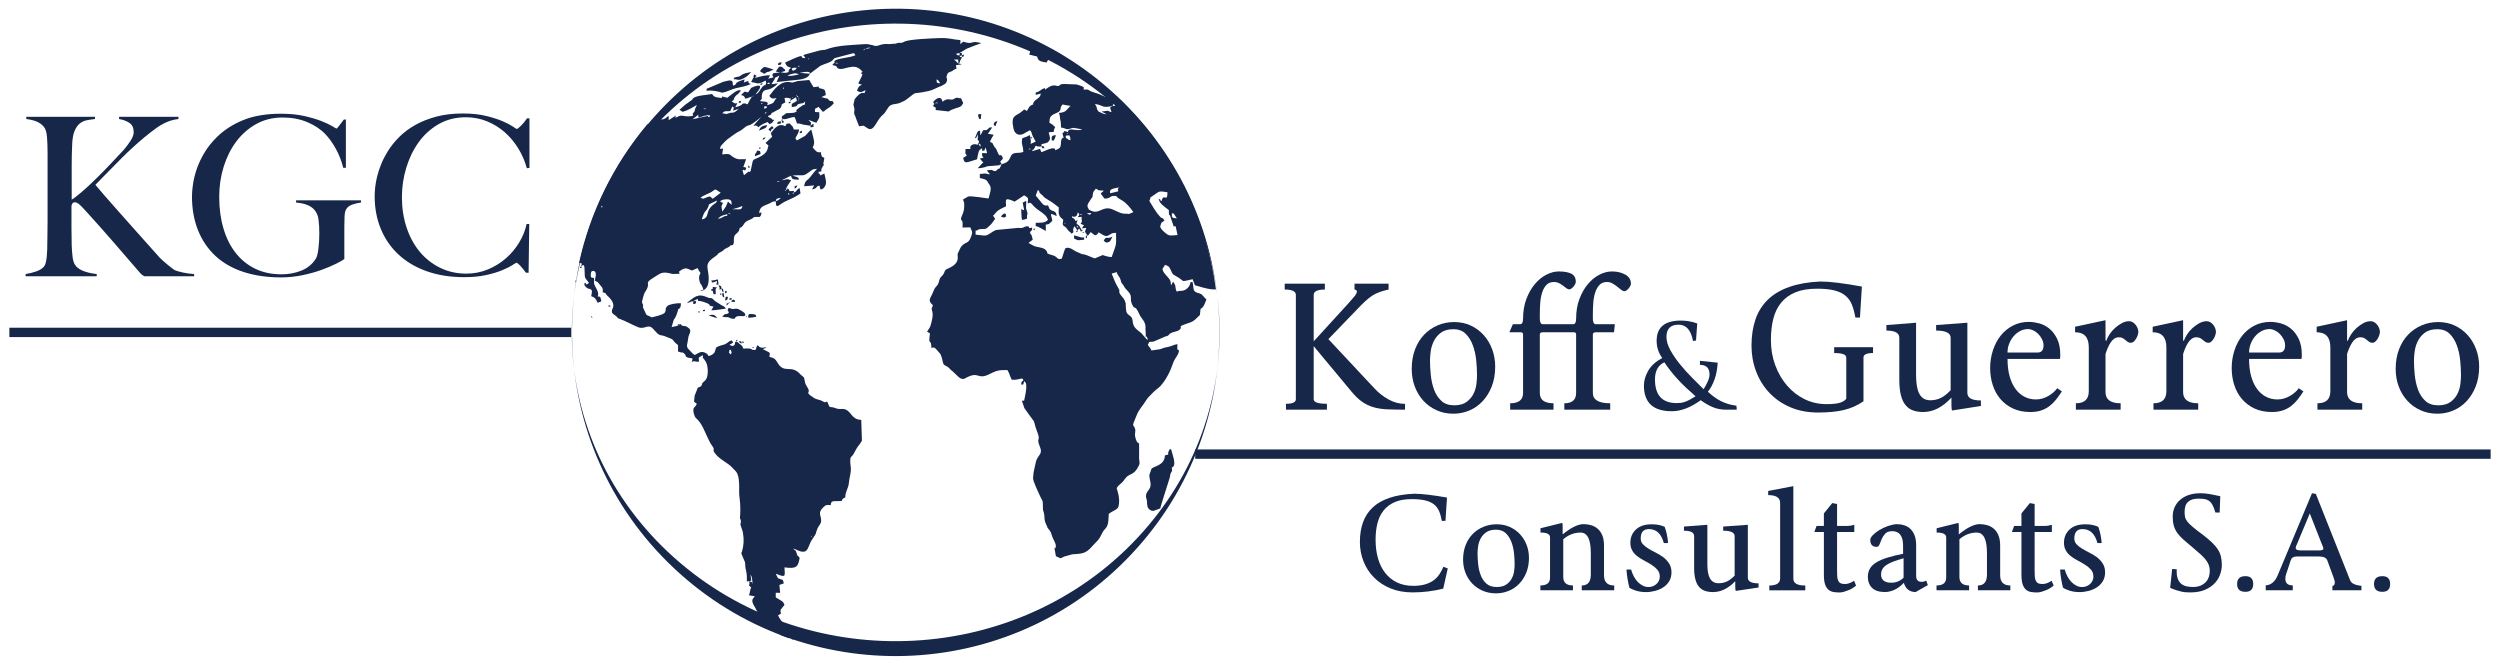 <?xml version="1.0" encoding="utf-8"?>
<!-- Generator: Adobe Illustrator 16.0.0, SVG Export Plug-In . SVG Version: 6.00 Build 0)  -->
<!DOCTYPE svg PUBLIC "-//W3C//DTD SVG 1.1//EN" "http://www.w3.org/Graphics/SVG/1.1/DTD/svg11.dtd">
<svg version="1.1" id="Capa_1" xmlns="http://www.w3.org/2000/svg" xmlns:xlink="http://www.w3.org/1999/xlink" x="0px" y="0px"
	 width="267px" height="71px" viewBox="0 0 267 71" enable-background="new 0 0 267 71" xml:space="preserve">
<path fill="#17274A" d="M141.714,43.752h-4.373v-0.626c0.703,0,1.056-0.161,1.056-0.483V31.496c0-0.382-0.396-0.573-1.19-0.573
	v-0.626h4.288v0.626c-0.794,0-1.191,0.191-1.191,0.573v4.956l3.727-4.08c0.229-0.25,0.433-0.486,0.613-0.707
	c0.182-0.221,0.271-0.396,0.271-0.528c0-0.119-0.085-0.19-0.255-0.215v-0.626h3.642v0.626c-0.271,0.06-0.521,0.125-0.748,0.197
	c-0.228,0.072-0.453,0.165-0.682,0.277c-0.227,0.114-0.459,0.266-0.697,0.457s-0.499,0.429-0.783,0.716l-3.521,3.65l4.885,5.225
	c0.432,0.478,0.938,0.881,1.521,1.207c0.584,0.33,1.178,0.486,1.779,0.476v0.626c-0.727,0-1.359-0.012-1.898-0.035
	c-0.538-0.023-1.025-0.099-1.463-0.224c-0.438-0.126-0.842-0.319-1.217-0.582s-0.754-0.626-1.141-1.093l-4.033-4.848v5.672
	c0,0.321,0.471,0.482,1.412,0.482L141.714,43.752L141.714,43.752z"/>
<path fill="#17274A" d="M155.313,34.395c0.646,0,1.235,0.125,1.771,0.376c0.532,0.25,0.992,0.59,1.378,1.02
	c0.387,0.43,0.688,0.934,0.902,1.512c0.215,0.579,0.322,1.196,0.322,1.854c0,0.787-0.121,1.49-0.365,2.111
	c-0.244,0.619-0.57,1.146-0.979,1.582c-0.409,0.437-0.882,0.768-1.421,0.993s-1.104,0.341-1.693,0.341
	c-0.67,0-1.275-0.125-1.819-0.377c-0.546-0.25-1.013-0.59-1.404-1.02s-0.694-0.934-0.91-1.512c-0.216-0.58-0.323-1.202-0.323-1.871
	c0-0.774,0.119-1.473,0.356-2.094c0.237-0.619,0.563-1.145,0.979-1.574c0.414-0.43,0.896-0.761,1.446-0.993
	C154.102,34.511,154.688,34.395,155.313,34.395z M155.313,43.287c0.545,0,0.979-0.116,1.301-0.35c0.324-0.232,0.57-0.517,0.74-0.851
	c0.172-0.334,0.278-0.683,0.323-1.047c0.046-0.363,0.068-0.683,0.068-0.957c0-0.487-0.028-1.021-0.085-1.592
	c-0.057-0.573-0.176-1.106-0.357-1.603c-0.182-0.494-0.437-0.906-0.766-1.234c-0.329-0.328-0.766-0.492-1.311-0.492
	c-0.567,0-1.017,0.125-1.346,0.375s-0.578,0.549-0.748,0.896c-0.171,0.346-0.281,0.709-0.332,1.09
	c-0.051,0.383-0.076,0.699-0.076,0.949c0,0.488,0.027,1.018,0.086,1.584c0.057,0.565,0.172,1.088,0.349,1.564
	c0.176,0.479,0.434,0.874,0.774,1.189C154.273,43.129,154.732,43.287,155.313,43.287z"/>
<path fill="#17274A" d="M170.439,35.486c-0.217,0-0.323,0.083-0.323,0.25v6.226c0,0.74,0.618,1.108,1.854,1.108v0.681h-4.9V43.07
	c0.839,0,1.259-0.368,1.259-1.108v-6.226c0-0.167-0.079-0.25-0.238-0.25h-3.317c-0.217,0-0.323,0.083-0.323,0.25v6.226
	c0,0.74,0.487,1.108,1.464,1.108v0.681h-4.629V43.07c0.919,0,1.378-0.368,1.378-1.108v-6.226c0-0.167-0.079-0.25-0.238-0.25H161.2
	l0.374-0.859h0.766c0.217,0,0.323-0.197,0.323-0.591c0-0.775,0.116-1.473,0.351-2.093c0.231-0.62,0.531-1.151,0.9-1.592
	s0.779-0.778,1.234-1.011c0.453-0.232,0.896-0.349,1.326-0.349c0.578,0,1.026,0.081,1.344,0.241
	c0.318,0.161,0.478,0.451,0.478,0.868c0,0.071-0.022,0.152-0.067,0.241c-0.045,0.09-0.103,0.176-0.17,0.26
	c-0.067,0.083-0.146,0.155-0.229,0.214c-0.085,0.06-0.161,0.09-0.229,0.09c-0.103,0-0.207-0.042-0.314-0.125
	s-0.225-0.173-0.35-0.268c-0.125-0.096-0.267-0.185-0.425-0.269c-0.159-0.083-0.341-0.125-0.545-0.125
	c-0.329,0-0.59,0.096-0.782,0.287c-0.192,0.191-0.347,0.447-0.459,0.769c-0.113,0.322-0.188,0.692-0.223,1.109
	c-0.034,0.418-0.051,0.853-0.051,1.306v0.447c0,0.394,0.107,0.591,0.322,0.591h3.233c0.216,0,0.323-0.197,0.323-0.591
	c0-0.775,0.115-1.473,0.35-2.093c0.231-0.62,0.532-1.151,0.901-1.592c0.368-0.441,0.78-0.778,1.233-1.011
	c0.453-0.232,0.896-0.349,1.328-0.349c0.565,0,1.049,0.113,1.445,0.34s0.596,0.549,0.596,0.966c0,0.071-0.022,0.152-0.067,0.241
	c-0.046,0.09-0.103,0.176-0.171,0.26c-0.067,0.083-0.145,0.155-0.229,0.215c-0.086,0.06-0.162,0.089-0.23,0.089
	c-0.102,0-0.219-0.051-0.348-0.152c-0.132-0.101-0.272-0.214-0.427-0.34c-0.151-0.125-0.319-0.238-0.502-0.34
	c-0.183-0.101-0.374-0.152-0.578-0.152c-0.329,0-0.59,0.096-0.782,0.287c-0.192,0.191-0.347,0.447-0.459,0.769
	c-0.115,0.322-0.188,0.692-0.223,1.109c-0.034,0.418-0.051,0.853-0.051,1.306v0.447c0,0.394,0.107,0.591,0.322,0.591h2.025
	l-0.085,0.859H170.439z"/>
<path fill="#17274A" d="M181.553,38.535l1.896,0.199c-0.04,0.686-0.153,1.285-0.341,1.803c-0.187,0.518-0.422,0.951-0.709,1.301
	c0.238,0.217,0.474,0.409,0.703,0.576c0.23,0.166,0.467,0.311,0.709,0.432c0.242,0.12,0.496,0.221,0.764,0.301
	c0.266,0.078,0.558,0.14,0.876,0.182l0.034,0.425h-1.144c-0.524,0-1.005-0.094-1.44-0.28c-0.438-0.188-0.858-0.434-1.264-0.733
	c-1.08,0.784-2.109,1.178-3.087,1.178c-1.985,0-2.979-0.914-2.979-2.743c0-0.525,0.154-1.055,0.459-1.585
	c0.307-0.53,0.805-0.983,1.496-1.358c-0.397-0.543-0.596-1.156-0.596-1.842c0-1.437,0.864-2.155,2.598-2.155
	c0.285,0,0.578,0.026,0.882,0.078c0.302,0.052,0.587,0.129,0.856,0.232l-0.131,1.82l-0.322,0.05
	c-0.213-1.161-0.727-1.741-1.537-1.741c-0.864,0-1.297,0.434-1.297,1.301c0,0.434,0.135,0.898,0.403,1.395
	c0.271,0.496,0.606,0.992,1.007,1.488c0.401,0.496,0.832,0.978,1.293,1.444c0.461,0.468,0.883,0.888,1.264,1.263
	c0.199-0.315,0.354-0.605,0.465-0.869c0.111-0.262,0.167-0.497,0.167-0.707c0-0.684-0.343-1.024-1.024-1.024V38.535L181.553,38.535z
	 M177.752,38.691c-0.667,0.316-1.001,0.927-1.001,1.828c0,1.688,0.771,2.53,2.312,2.53c0.158,0,0.307-0.009,0.44-0.024
	c0.136-0.018,0.278-0.051,0.431-0.101c0.149-0.051,0.316-0.123,0.5-0.22c0.183-0.096,0.4-0.225,0.654-0.382
	c-0.35-0.302-0.673-0.591-0.971-0.871c-0.299-0.279-0.582-0.563-0.854-0.853c-0.27-0.287-0.527-0.586-0.773-0.896
	C178.244,39.396,177.998,39.059,177.752,38.691z"/>
<path fill="#17274A" d="M194.408,30.064c0.998,0,2.479,0.181,4.441,0.542l-0.205,3.305h-0.492c-0.092-0.537-0.217-0.999-0.375-1.387
	c-0.159-0.388-0.393-0.707-0.697-0.957c-0.307-0.25-0.701-0.436-1.184-0.555c-0.481-0.119-1.092-0.179-1.83-0.179
	c-0.918,0-1.689,0.128-2.313,0.385c-0.624,0.257-1.131,0.625-1.522,1.102c-0.392,0.478-0.672,1.054-0.842,1.729
	c-0.171,0.675-0.256,1.431-0.256,2.268c0,0.955,0.153,1.849,0.459,2.679c0.307,0.83,0.727,1.556,1.26,2.177s1.16,1.107,1.881,1.461
	c0.721,0.352,1.5,0.528,2.341,0.528c0.69,0,1.19-0.058,1.497-0.17c0.307-0.113,0.511-0.255,0.611-0.421v-4.385
	c0-0.321-0.431-0.482-1.293-0.482v-0.626h4.152v0.626c-0.682,0-1.021,0.16-1.021,0.482v4.67c-0.635,0.441-1.332,0.752-2.093,0.932
	c-0.76,0.179-1.674,0.27-2.739,0.27c-1.123,0-2.125-0.191-3.004-0.574c-0.879-0.381-1.625-0.899-2.238-1.557
	c-0.611-0.654-1.079-1.416-1.402-2.281c-0.324-0.863-0.484-1.772-0.484-2.729c0-1.049,0.142-1.985,0.426-2.809
	c0.283-0.823,0.723-1.524,1.317-2.103c0.597-0.578,1.358-1.031,2.289-1.36C192.02,30.318,193.126,30.125,194.408,30.064z"/>
<path fill="#17274A" d="M201.471,34.717l3.165-0.25v5.583c0,0.382,0.022,0.736,0.068,1.064c0.045,0.327,0.124,0.614,0.237,0.858
	s0.27,0.436,0.469,0.572c0.197,0.137,0.445,0.205,0.74,0.205c0.396,0,0.763-0.077,1.098-0.232c0.334-0.154,0.693-0.436,1.08-0.841
	v-5.6c0-0.513-0.516-0.77-1.549-0.77v-0.59l3.336-0.25v7.497c0,0.537,0.482,0.806,1.445,0.806v0.59l-3.08,0.483
	c-0.045-0.084-0.067-0.286-0.067-0.608v-0.77c-0.94,1.026-1.945,1.539-3.013,1.539c-0.396,0-0.752-0.054-1.063-0.161
	c-0.313-0.106-0.579-0.288-0.8-0.546c-0.222-0.256-0.392-0.605-0.511-1.047s-0.18-1.002-0.18-1.682v-4.491
	c0-0.513-0.459-0.77-1.377-0.77V34.717L201.471,34.717z"/>
<path fill="#17274A" d="M216.684,34.377c0.33,0,0.689,0.051,1.082,0.152c0.391,0.102,0.754,0.286,1.088,0.555
	s0.615,0.632,0.842,1.091c0.229,0.459,0.342,1.048,0.342,1.763c0,0.061-0.003,0.125-0.01,0.196
	c-0.006,0.071-0.014,0.138-0.024,0.197h-5.599c0,0.716,0.076,1.342,0.229,1.879c0.153,0.536,0.366,0.985,0.639,1.351
	c0.271,0.364,0.594,0.639,0.961,0.823c0.369,0.185,0.77,0.277,1.201,0.277c0.248,0,0.489-0.036,0.723-0.106
	c0.232-0.072,0.447-0.168,0.646-0.287c0.198-0.119,0.375-0.248,0.527-0.385c0.152-0.138,0.279-0.277,0.383-0.421l0.493,0.34
	c-0.204,0.322-0.414,0.617-0.63,0.886c-0.215,0.27-0.453,0.502-0.715,0.699c-0.262,0.195-0.557,0.348-0.885,0.455
	c-0.33,0.107-0.703,0.161-1.123,0.161c-0.715,0-1.34-0.125-1.873-0.376c-0.532-0.251-0.98-0.591-1.344-1.02
	c-0.363-0.431-0.636-0.928-0.816-1.494c-0.182-0.566-0.272-1.166-0.272-1.799c0-0.668,0.101-1.303,0.298-1.905
	c0.199-0.603,0.478-1.127,0.834-1.574c0.357-0.447,0.793-0.802,1.303-1.064C215.492,34.508,216.061,34.377,216.684,34.377z
	 M216.589,35.146c-0.294,0-0.573,0.069-0.839,0.206s-0.497,0.322-0.693,0.555c-0.199,0.231-0.355,0.497-0.476,0.795
	c-0.118,0.299-0.179,0.614-0.179,0.948h3.22c0.418,0,0.627-0.256,0.627-0.77c0-0.227-0.054-0.443-0.161-0.652
	s-0.24-0.395-0.396-0.556c-0.158-0.161-0.338-0.289-0.534-0.385C216.959,35.194,216.77,35.146,216.589,35.146z"/>
<path fill="#17274A" d="M221.619,34.896l3.25-0.698v2.147l0.085,0.071c0.067-0.228,0.185-0.465,0.349-0.716
	c0.165-0.25,0.36-0.477,0.588-0.68s0.469-0.373,0.724-0.51c0.256-0.137,0.514-0.206,0.774-0.206c0.135,0,0.264,0.036,0.383,0.107
	c0.119,0.071,0.224,0.164,0.314,0.277c0.09,0.113,0.161,0.239,0.212,0.375c0.052,0.138,0.077,0.266,0.077,0.385
	c0,0.096-0.023,0.212-0.068,0.349c-0.045,0.137-0.104,0.267-0.179,0.386c-0.075,0.118-0.155,0.221-0.247,0.303
	c-0.091,0.084-0.188,0.125-0.289,0.125c-0.136,0-0.248-0.029-0.34-0.09c-0.091-0.059-0.179-0.127-0.264-0.205
	c-0.086-0.078-0.182-0.146-0.29-0.207c-0.107-0.06-0.246-0.088-0.417-0.088c-0.182,0-0.344,0.051-0.484,0.151
	c-0.143,0.103-0.27,0.239-0.383,0.411c-0.114,0.174-0.216,0.367-0.307,0.582c-0.092,0.215-0.17,0.43-0.238,0.645v4.062
	c0,0.8,0.539,1.198,1.615,1.198v0.681h-4.78V43.07c0.919,0,1.378-0.43,1.378-1.287v-4.688c0-1.074-0.486-1.61-1.463-1.61V34.896
	L221.619,34.896z"/>
<path fill="#17274A" d="M229.906,34.896l3.25-0.698v2.147l0.085,0.071c0.067-0.228,0.185-0.465,0.349-0.716
	c0.165-0.25,0.36-0.477,0.588-0.68c0.227-0.203,0.469-0.373,0.723-0.51c0.257-0.137,0.515-0.206,0.774-0.206
	c0.136,0,0.265,0.036,0.384,0.107c0.119,0.071,0.224,0.164,0.314,0.277c0.09,0.113,0.161,0.239,0.212,0.375
	c0.052,0.138,0.077,0.266,0.077,0.385c0,0.096-0.023,0.212-0.068,0.349c-0.045,0.137-0.104,0.267-0.179,0.386
	c-0.075,0.118-0.156,0.221-0.247,0.303c-0.091,0.084-0.188,0.125-0.289,0.125c-0.136,0-0.249-0.029-0.34-0.09
	c-0.091-0.059-0.18-0.127-0.264-0.205c-0.086-0.078-0.183-0.146-0.291-0.207c-0.106-0.06-0.245-0.088-0.416-0.088
	c-0.182,0-0.344,0.051-0.484,0.151c-0.143,0.103-0.27,0.239-0.383,0.411c-0.114,0.174-0.217,0.367-0.307,0.582
	c-0.092,0.215-0.17,0.43-0.238,0.645v4.062c0,0.8,0.539,1.198,1.615,1.198v0.681h-4.78V43.07c0.919,0,1.378-0.43,1.378-1.287v-4.688
	c0-1.074-0.487-1.61-1.463-1.61V34.896L229.906,34.896z"/>
<path fill="#17274A" d="M242.482,34.377c0.328,0,0.688,0.051,1.08,0.152c0.392,0.102,0.754,0.286,1.09,0.555
	c0.334,0.269,0.615,0.632,0.842,1.091c0.229,0.459,0.341,1.048,0.341,1.763c0,0.061-0.003,0.125-0.009,0.196
	s-0.014,0.138-0.025,0.197h-5.599c0,0.716,0.075,1.342,0.229,1.879c0.152,0.536,0.365,0.985,0.639,1.351
	c0.271,0.364,0.593,0.639,0.961,0.823c0.369,0.185,0.769,0.277,1.199,0.277c0.25,0,0.49-0.036,0.724-0.106
	c0.231-0.072,0.448-0.168,0.647-0.287c0.197-0.119,0.373-0.248,0.526-0.385c0.153-0.138,0.28-0.277,0.384-0.421l0.492,0.34
	c-0.204,0.322-0.414,0.617-0.63,0.886c-0.215,0.27-0.453,0.502-0.714,0.699c-0.262,0.195-0.557,0.348-0.887,0.455
	c-0.328,0.107-0.703,0.161-1.123,0.161c-0.715,0-1.338-0.125-1.871-0.376s-0.981-0.591-1.344-1.02
	c-0.363-0.431-0.637-0.928-0.817-1.494s-0.272-1.166-0.272-1.799c0-0.668,0.1-1.303,0.299-1.905
	c0.198-0.603,0.477-1.127,0.834-1.574c0.356-0.447,0.791-0.802,1.301-1.064C241.291,34.508,241.857,34.377,242.482,34.377z
	 M242.389,35.146c-0.295,0-0.574,0.069-0.84,0.206s-0.497,0.322-0.693,0.555c-0.198,0.231-0.355,0.497-0.476,0.795
	c-0.118,0.299-0.178,0.614-0.178,0.948h3.219c0.418,0,0.627-0.256,0.627-0.77c0-0.227-0.054-0.443-0.161-0.652
	s-0.24-0.395-0.396-0.556c-0.158-0.161-0.338-0.289-0.534-0.385C242.758,35.194,242.568,35.146,242.389,35.146z"/>
<path fill="#17274A" d="M247.418,34.896l3.25-0.698v2.147l0.085,0.071c0.067-0.228,0.185-0.465,0.349-0.716
	c0.166-0.25,0.36-0.477,0.588-0.68s0.469-0.373,0.724-0.51c0.256-0.137,0.515-0.206,0.774-0.206c0.136,0,0.264,0.036,0.383,0.107
	c0.119,0.071,0.224,0.164,0.314,0.277c0.09,0.113,0.161,0.239,0.213,0.375c0.051,0.138,0.076,0.266,0.076,0.385
	c0,0.096-0.023,0.212-0.068,0.349c-0.045,0.137-0.104,0.267-0.178,0.386c-0.076,0.118-0.156,0.221-0.248,0.303
	c-0.091,0.084-0.187,0.125-0.289,0.125c-0.136,0-0.248-0.029-0.34-0.09c-0.091-0.059-0.179-0.127-0.264-0.205
	c-0.086-0.078-0.182-0.146-0.29-0.207c-0.106-0.06-0.246-0.088-0.417-0.088c-0.182,0-0.344,0.051-0.484,0.151
	c-0.143,0.103-0.27,0.239-0.383,0.411c-0.113,0.174-0.216,0.367-0.307,0.582c-0.092,0.215-0.17,0.43-0.238,0.645v4.062
	c0,0.8,0.539,1.198,1.616,1.198v0.681h-4.781V43.07c0.919,0,1.378-0.43,1.378-1.287v-4.688c0-1.074-0.486-1.61-1.463-1.61V34.896
	L247.418,34.896z"/>
<path fill="#17274A" d="M260.4,34.395c0.646,0,1.236,0.125,1.771,0.376c0.532,0.25,0.992,0.59,1.378,1.02
	c0.386,0.43,0.687,0.934,0.902,1.512c0.215,0.579,0.323,1.196,0.323,1.854c0,0.787-0.123,1.49-0.366,2.111
	c-0.244,0.619-0.57,1.146-0.979,1.582c-0.408,0.437-0.882,0.768-1.421,0.993c-0.538,0.226-1.104,0.341-1.692,0.341
	c-0.67,0-1.276-0.125-1.82-0.377c-0.545-0.25-1.014-0.59-1.404-1.02s-0.695-0.934-0.91-1.512c-0.216-0.58-0.324-1.202-0.324-1.871
	c0-0.774,0.119-1.473,0.357-2.094c0.238-0.619,0.564-1.145,0.979-1.574c0.414-0.43,0.896-0.761,1.447-0.993
	C259.189,34.511,259.777,34.395,260.4,34.395z M260.4,43.287c0.545,0,0.979-0.116,1.303-0.35c0.322-0.232,0.57-0.517,0.74-0.851
	s0.277-0.683,0.322-1.047c0.047-0.363,0.068-0.683,0.068-0.957c0-0.487-0.027-1.021-0.085-1.592
	c-0.058-0.573-0.176-1.106-0.356-1.603c-0.183-0.494-0.438-0.906-0.767-1.234c-0.329-0.328-0.767-0.492-1.312-0.492
	c-0.566,0-1.016,0.125-1.344,0.375c-0.33,0.25-0.578,0.549-0.748,0.896c-0.172,0.346-0.281,0.709-0.332,1.09
	c-0.052,0.383-0.078,0.699-0.078,0.949c0,0.488,0.028,1.018,0.086,1.584c0.058,0.565,0.174,1.088,0.35,1.564
	c0.176,0.479,0.434,0.874,0.773,1.189C259.363,43.129,259.823,43.287,260.4,43.287z"/>
<path fill="#17274A" d="M151.033,52.73c0.787,0,1.955,0.137,3.505,0.408l-0.161,2.489h-0.391c-0.07-0.403-0.17-0.752-0.295-1.045
	c-0.125-0.291-0.31-0.532-0.551-0.722c-0.242-0.188-0.553-0.327-0.934-0.418c-0.38-0.09-0.861-0.135-1.443-0.135
	c-0.725,0-1.33,0.108-1.818,0.324c-0.488,0.217-0.885,0.518-1.188,0.904c-0.304,0.388-0.521,0.844-0.651,1.37
	c-0.129,0.526-0.193,1.104-0.193,1.735c0,0.719,0.085,1.381,0.255,1.983c0.17,0.604,0.426,1.123,0.767,1.56
	c0.34,0.438,0.76,0.776,1.262,1.021c0.502,0.243,1.082,0.364,1.746,0.364c0.482,0,0.9-0.053,1.254-0.155
	c0.354-0.103,0.656-0.247,0.908-0.431c0.25-0.186,0.457-0.4,0.623-0.647s0.308-0.515,0.424-0.803l0.47,0.176l-0.483,2.157
	c-1.064,0.27-2.156,0.404-3.275,0.404c-0.887,0-1.676-0.145-2.369-0.433c-0.694-0.287-1.282-0.679-1.766-1.173
	c-0.484-0.494-0.854-1.066-1.108-1.719c-0.255-0.651-0.384-1.338-0.384-2.057c0-0.791,0.113-1.496,0.336-2.117
	c0.225-0.619,0.572-1.146,1.041-1.584c0.471-0.436,1.072-0.776,1.807-1.023S150.021,52.775,151.033,52.73z"/>
<path fill="#17274A" d="M159.842,55.993c0.51,0,0.977,0.095,1.396,0.282c0.421,0.188,0.783,0.445,1.088,0.77
	s0.542,0.703,0.712,1.139c0.17,0.438,0.255,0.901,0.255,1.396c0,0.594-0.098,1.124-0.289,1.591
	c-0.191,0.468-0.449,0.865-0.771,1.193c-0.321,0.327-0.695,0.577-1.121,0.747c-0.426,0.172-0.87,0.258-1.336,0.258
	c-0.527,0-1.006-0.096-1.437-0.283c-0.43-0.189-0.799-0.445-1.108-0.77c-0.309-0.323-0.547-0.702-0.717-1.14
	c-0.172-0.436-0.257-0.905-0.257-1.407c0-0.586,0.095-1.11,0.282-1.578c0.188-0.467,0.445-0.862,0.771-1.187
	c0.326-0.323,0.707-0.573,1.142-0.749C158.887,56.081,159.35,55.993,159.842,55.993z M159.842,62.693
	c0.43,0,0.771-0.088,1.026-0.264c0.256-0.175,0.45-0.389,0.584-0.641c0.135-0.251,0.22-0.514,0.256-0.788
	c0.035-0.274,0.054-0.515,0.054-0.722c0-0.368-0.021-0.77-0.066-1.199c-0.045-0.432-0.139-0.834-0.282-1.207
	s-0.345-0.684-0.604-0.932c-0.259-0.246-0.604-0.369-1.033-0.369c-0.447,0-0.801,0.094-1.061,0.283
	c-0.26,0.188-0.457,0.412-0.591,0.674c-0.136,0.261-0.222,0.535-0.263,0.822s-0.061,0.524-0.061,0.715
	c0,0.367,0.021,0.766,0.066,1.191c0.045,0.428,0.137,0.82,0.275,1.18c0.139,0.36,0.342,0.66,0.61,0.896
	C159.021,62.574,159.385,62.693,159.842,62.693z"/>
<path fill="#17274A" d="M166.837,55.846c0.036,0.035,0.054,0.145,0.054,0.323v0.903c0.896-0.729,1.639-1.094,2.229-1.094
	c0.269,0,0.532,0.037,0.792,0.108c0.26,0.072,0.494,0.195,0.705,0.37c0.21,0.176,0.378,0.411,0.503,0.708
	c0.126,0.297,0.188,0.67,0.188,1.119v3.153c0,0.729,0.361,1.094,1.088,1.094v0.512h-3.465v-0.512c0.645,0,0.967-0.387,0.967-1.16
	v-2.305c0-1.457-0.362-2.186-1.088-2.186c-0.681,0-1.299,0.238-1.854,0.715v4.031c0,0.602,0.346,0.902,1.034,0.902v0.513h-3.478
	v-0.513c0.688,0,1.032-0.278,1.032-0.836v-4.301c0-0.342-0.34-0.513-1.021-0.513v-0.458L166.837,55.846z"/>
<path fill="#17274A" d="M177.699,58.002c-0.27-0.997-0.803-1.496-1.6-1.496c-0.582,0-0.871,0.337-0.871,1.012
	c0,0.233,0.074,0.434,0.228,0.6c0.151,0.167,0.347,0.322,0.584,0.466s0.495,0.285,0.772,0.425c0.276,0.139,0.537,0.294,0.778,0.465
	c0.25,0.18,0.468,0.404,0.65,0.674c0.183,0.271,0.274,0.595,0.274,0.972c0,0.368-0.08,0.687-0.24,0.95
	c-0.161,0.266-0.373,0.482-0.631,0.654c-0.261,0.17-0.555,0.299-0.881,0.383c-0.326,0.086-0.65,0.129-0.974,0.129
	c-0.386,0-0.74-0.053-1.067-0.154c-0.326-0.104-0.562-0.214-0.705-0.33c-0.07-0.279-0.134-0.575-0.188-0.891
	c-0.055-0.314-0.096-0.66-0.121-1.039h0.497c0.071,0.262,0.168,0.507,0.288,0.736c0.121,0.229,0.262,0.426,0.423,0.592
	c0.161,0.168,0.338,0.3,0.531,0.397c0.192,0.101,0.399,0.147,0.624,0.147c0.152,0,0.3-0.025,0.443-0.08
	c0.143-0.055,0.271-0.131,0.381-0.229c0.112-0.099,0.203-0.216,0.27-0.351s0.102-0.283,0.102-0.445c0-0.296-0.086-0.543-0.256-0.74
	s-0.383-0.379-0.638-0.539c-0.255-0.162-0.528-0.317-0.817-0.466c-0.291-0.147-0.555-0.321-0.787-0.52
	c-0.188-0.152-0.342-0.343-0.463-0.566s-0.182-0.489-0.182-0.795c0-0.565,0.197-1.036,0.591-1.409s0.958-0.56,1.692-0.56
	c0.33,0,0.604,0.026,0.818,0.081c0.213,0.054,0.402,0.117,0.563,0.188c0.196,0.53,0.317,1.11,0.362,1.739L177.699,58.002
	L177.699,58.002z"/>
<path fill="#17274A" d="M179.848,56.236l2.498-0.189v4.207c0,0.287,0.018,0.555,0.053,0.803c0.037,0.246,0.1,0.463,0.188,0.646
	s0.212,0.328,0.369,0.431c0.155,0.104,0.351,0.155,0.584,0.155c0.313,0,0.603-0.059,0.866-0.175
	c0.264-0.117,0.548-0.328,0.853-0.634V57.26c0-0.387-0.407-0.58-1.222-0.58v-0.443l2.631-0.189v5.648
	c0,0.404,0.381,0.606,1.143,0.606v0.445l-2.432,0.362c-0.035-0.062-0.054-0.215-0.054-0.457v-0.58
	c-0.743,0.773-1.535,1.16-2.376,1.16c-0.313,0-0.594-0.041-0.84-0.123c-0.246-0.08-0.457-0.217-0.631-0.41s-0.31-0.456-0.402-0.788
	c-0.094-0.333-0.143-0.755-0.143-1.269v-3.384c0-0.387-0.361-0.579-1.086-0.579V56.236L179.848,56.236z"/>
<path fill="#17274A" d="M192.805,63.044h-3.841v-0.512c0.771,0,1.154-0.257,1.154-0.769v-8.05c0-0.557-0.425-0.836-1.275-0.836
	v-0.444l2.687-0.513v9.896c0,0.478,0.425,0.716,1.275,0.716V63.044L192.805,63.044z"/>
<path fill="#17274A" d="M193.771,56.814l0.24-0.646h0.779v-1.335l0.898-1.105l0.511,0.096v2.346h1.073
	c0.162,0,0.306-0.014,0.431-0.041c0.126-0.025,0.237-0.054,0.336-0.081v0.769h-1.84v4.072c0,0.242,0.005,0.457,0.014,0.641
	c0.009,0.185,0.04,0.34,0.095,0.465c0.053,0.126,0.137,0.221,0.248,0.283s0.271,0.095,0.478,0.095c0.313,0,0.64-0.117,0.979-0.351
	l0.215,0.513c-0.071,0.071-0.178,0.151-0.315,0.241c-0.138,0.091-0.293,0.172-0.463,0.244c-0.171,0.07-0.343,0.131-0.517,0.182
	c-0.176,0.049-0.334,0.074-0.478,0.074c-0.215,0-0.424-0.017-0.625-0.047c-0.201-0.033-0.38-0.11-0.537-0.236
	c-0.155-0.126-0.278-0.314-0.369-0.566c-0.09-0.251-0.134-0.598-0.134-1.037v-4.57h-1.02V56.814z"/>
<path fill="#17274A" d="M214.871,56.814l0.24-0.646h0.779v-1.335l0.898-1.105l0.511,0.096v2.346h1.073
	c0.162,0,0.306-0.014,0.431-0.041c0.126-0.025,0.237-0.054,0.336-0.081v0.769h-1.84v4.072c0,0.242,0.005,0.457,0.014,0.641
	c0.009,0.185,0.04,0.34,0.095,0.465c0.053,0.126,0.137,0.221,0.248,0.283s0.271,0.095,0.478,0.095c0.313,0,0.64-0.117,0.979-0.351
	l0.215,0.513c-0.071,0.071-0.178,0.151-0.315,0.241c-0.138,0.091-0.293,0.172-0.463,0.244c-0.171,0.07-0.343,0.131-0.517,0.182
	c-0.176,0.049-0.334,0.074-0.478,0.074c-0.215,0-0.424-0.017-0.625-0.047c-0.201-0.033-0.38-0.11-0.537-0.236
	c-0.155-0.126-0.278-0.314-0.369-0.566c-0.09-0.251-0.134-0.598-0.134-1.037v-4.57h-1.02V56.814z"/>
<path fill="#17274A" d="M202.564,55.979c0.287,0,0.558,0.041,0.813,0.123c0.255,0.08,0.477,0.213,0.664,0.396
	c0.188,0.186,0.336,0.418,0.443,0.701c0.106,0.283,0.16,0.627,0.16,1.031v3.274c0,0.423,0.192,0.634,0.578,0.634
	c0.188,0,0.354-0.045,0.496-0.135l0.176,0.485l-1.304,0.741c-0.646,0-1.065-0.328-1.262-0.983c-0.322,0.342-0.658,0.591-1.009,0.748
	c-0.348,0.157-0.684,0.235-1.006,0.235c-0.617,0-1.076-0.147-1.377-0.444c-0.299-0.297-0.449-0.692-0.449-1.187
	c0-0.332,0.074-0.625,0.222-0.877s0.376-0.472,0.685-0.66c0.311-0.188,0.701-0.357,1.176-0.506c0.475-0.147,1.033-0.285,1.679-0.41
	v-0.851c0-1.043-0.386-1.563-1.153-1.563c-0.342,0-0.592,0.088-0.753,0.264c-0.161,0.175-0.286,0.365-0.376,0.572
	s-0.168,0.397-0.234,0.572c-0.067,0.176-0.168,0.264-0.303,0.264c-0.457,0-0.686-0.247-0.686-0.741c0-0.151,0.092-0.323,0.275-0.513
	c0.184-0.188,0.416-0.368,0.697-0.539c0.282-0.172,0.59-0.314,0.92-0.432C201.971,56.064,202.277,55.998,202.564,55.979z
	 M201.988,62.234c0.519,0,0.957-0.18,1.314-0.539V59.62c-0.43,0.126-0.795,0.245-1.095,0.356c-0.3,0.112-0.548,0.235-0.745,0.371
	c-0.195,0.135-0.34,0.284-0.43,0.451c-0.09,0.166-0.135,0.361-0.135,0.586c0,0.252,0.088,0.456,0.263,0.613
	C201.336,62.154,201.611,62.234,201.988,62.234z"/>
<path fill="#17274A" d="M209.145,55.846c0.037,0.035,0.055,0.145,0.055,0.323v0.903c0.896-0.729,1.639-1.094,2.229-1.094
	c0.27,0,0.532,0.037,0.793,0.108c0.26,0.072,0.493,0.195,0.704,0.37c0.21,0.176,0.378,0.411,0.503,0.708
	c0.127,0.297,0.188,0.67,0.188,1.119v3.153c0,0.729,0.362,1.094,1.088,1.094v0.512h-3.465v-0.512c0.645,0,0.967-0.387,0.967-1.16
	v-2.305c0-1.457-0.362-2.186-1.088-2.186c-0.681,0-1.298,0.238-1.853,0.715v4.031c0,0.602,0.344,0.902,1.033,0.902v0.513h-3.479
	v-0.513c0.688,0,1.033-0.278,1.033-0.836v-4.301c0-0.342-0.34-0.513-1.021-0.513v-0.458L209.145,55.846z"/>
<path fill="#17274A" d="M224.008,58.002c-0.27-0.997-0.802-1.496-1.599-1.496c-0.582,0-0.872,0.337-0.872,1.012
	c0,0.233,0.074,0.434,0.229,0.6c0.151,0.167,0.346,0.322,0.584,0.466c0.236,0.144,0.494,0.285,0.771,0.425
	c0.277,0.139,0.537,0.294,0.779,0.465c0.25,0.18,0.467,0.404,0.649,0.674c0.183,0.271,0.275,0.595,0.275,0.972
	c0,0.368-0.08,0.687-0.241,0.95c-0.161,0.266-0.372,0.482-0.631,0.654c-0.26,0.17-0.555,0.299-0.88,0.383
	c-0.327,0.086-0.651,0.129-0.974,0.129c-0.386,0-0.74-0.053-1.067-0.154c-0.327-0.104-0.562-0.214-0.705-0.33
	c-0.071-0.279-0.134-0.575-0.188-0.891c-0.054-0.314-0.095-0.66-0.121-1.039h0.498c0.07,0.262,0.168,0.507,0.287,0.736
	c0.121,0.229,0.262,0.426,0.424,0.592c0.16,0.168,0.338,0.3,0.53,0.397c0.192,0.101,0.4,0.147,0.624,0.147
	c0.152,0,0.301-0.025,0.443-0.08s0.271-0.131,0.382-0.229c0.112-0.099,0.202-0.216,0.269-0.351c0.067-0.135,0.103-0.283,0.103-0.445
	c0-0.296-0.086-0.543-0.257-0.74c-0.17-0.197-0.383-0.379-0.637-0.539c-0.256-0.162-0.529-0.317-0.818-0.466
	c-0.291-0.147-0.555-0.321-0.786-0.52c-0.188-0.152-0.343-0.343-0.463-0.566c-0.121-0.224-0.183-0.489-0.183-0.795
	c0-0.565,0.197-1.036,0.592-1.409c0.394-0.373,0.957-0.56,1.691-0.56c0.331,0,0.604,0.026,0.818,0.081
	c0.214,0.054,0.402,0.117,0.564,0.188c0.195,0.53,0.316,1.11,0.361,1.739L224.008,58.002L224.008,58.002z"/>
<path fill="#17274A" d="M235.018,52.677c0.287,0,0.592,0.027,0.92,0.081c0.326,0.055,0.723,0.135,1.188,0.242l-0.066,1.739h-0.457
	c-0.099-0.351-0.205-0.628-0.322-0.829c-0.116-0.202-0.248-0.352-0.396-0.444c-0.147-0.095-0.313-0.153-0.497-0.176
	s-0.392-0.033-0.623-0.033c-0.467,0-0.824,0.112-1.074,0.337c-0.252,0.225-0.377,0.584-0.377,1.078c0,0.207,0.017,0.387,0.047,0.539
	c0.031,0.153,0.109,0.313,0.236,0.479c0.125,0.166,0.314,0.356,0.569,0.572c0.255,0.217,0.606,0.49,1.056,0.822
	c0.401,0.307,0.734,0.585,1,0.836c0.264,0.252,0.477,0.501,0.637,0.748c0.162,0.248,0.272,0.506,0.336,0.775
	c0.063,0.27,0.095,0.57,0.095,0.902c0,0.314-0.06,0.644-0.175,0.984c-0.116,0.341-0.307,0.656-0.57,0.943
	c-0.266,0.287-0.611,0.525-1.041,0.715c-0.43,0.188-0.958,0.283-1.584,0.283c-0.161,0-0.314-0.006-0.463-0.015
	s-0.303-0.03-0.464-0.067c-0.161-0.035-0.341-0.084-0.537-0.147c-0.197-0.062-0.425-0.147-0.685-0.256l0.215-2.022l0.496,0.041
	c-0.01,0.045-0.014,0.084-0.014,0.114c0,0.031,0,0.069,0,0.114c0,0.342,0.047,0.619,0.141,0.836
	c0.096,0.216,0.221,0.385,0.377,0.506s0.341,0.204,0.551,0.249s0.432,0.067,0.665,0.067c0.331,0,0.61-0.053,0.839-0.154
	c0.229-0.104,0.414-0.236,0.559-0.398c0.143-0.16,0.245-0.344,0.309-0.546c0.063-0.202,0.094-0.405,0.094-0.612
	c0-0.226-0.033-0.433-0.102-0.621c-0.067-0.188-0.174-0.377-0.321-0.565s-0.339-0.39-0.57-0.601
	c-0.233-0.211-0.511-0.451-0.833-0.721c-0.395-0.324-0.729-0.606-1-0.85c-0.273-0.243-0.492-0.482-0.658-0.723
	c-0.166-0.238-0.285-0.491-0.361-0.762c-0.076-0.27-0.114-0.589-0.114-0.957c0-0.377,0.071-0.722,0.215-1.031
	c0.144-0.311,0.347-0.574,0.61-0.795c0.265-0.221,0.578-0.39,0.939-0.506C234.164,52.734,234.568,52.677,235.018,52.677z"/>
<path fill="#17274A" d="M239.811,61.534c0.556,0,0.832,0.278,0.832,0.836s-0.276,0.836-0.832,0.836
	c-0.592,0-0.887-0.278-0.887-0.836S239.219,61.534,239.811,61.534z"/>
<path fill="#17274A" d="M247.329,52.744l3.651,9.193c0.071,0.198,0.213,0.345,0.424,0.438c0.209,0.095,0.477,0.159,0.799,0.194
	v0.473h-3.102V62.57c0.17,0,0.254-0.135,0.254-0.403c0-0.071-0.039-0.226-0.119-0.458l-0.687-1.874
	c-0.099-0.271-0.407-0.405-0.926-0.405h-2.271c-0.215,0-0.373,0.034-0.477,0.103c-0.104,0.067-0.177,0.169-0.223,0.304l-0.522,1.577
	c-0.036,0.099-0.054,0.233-0.054,0.403c0,0.469,0.264,0.701,0.792,0.701v0.525h-2.888v-0.525c0.572-0.035,1.002-0.403,1.289-1.104
	l3.652-8.736L247.329,52.744z M246.686,54.834l-1.33,3.186c-0.115,0.224-0.174,0.397-0.174,0.522c0,0.161,0.191,0.242,0.577,0.242
	h1.921c0.303,0,0.455-0.06,0.455-0.175c0-0.107-0.059-0.282-0.175-0.524L246.686,54.834z"/>
<path fill="#17274A" d="M254.432,61.534c0.557,0,0.834,0.278,0.834,0.836s-0.277,0.836-0.834,0.836
	c-0.591,0-0.886-0.278-0.886-0.836S253.841,61.534,254.432,61.534z"/>
<g>
	<path fill="#17274A" d="M15.416,29.507c-0.063-0.031-0.134-0.075-0.213-0.13s-0.165-0.138-0.26-0.249
		c-1.01-1.167-1.968-2.274-2.874-3.323c-0.907-1.048-1.85-2.109-2.827-3.181c-0.41-0.458-0.689-0.741-0.839-0.852
		c-0.15-0.11-0.28-0.166-0.391-0.166c-0.126,0-0.209,0.027-0.248,0.083c-0.04,0.056-0.083,0.146-0.131,0.272c0,0.82,0,1.601,0,2.342
		c0,0.726,0.008,1.348,0.024,1.869c0.016,0.458,0.047,0.883,0.095,1.277c0.047,0.394,0.149,0.694,0.307,0.898
		c0.11,0.158,0.261,0.292,0.45,0.402c0.188,0.11,0.394,0.201,0.614,0.272c0.22,0.071,0.438,0.126,0.65,0.166
		c0.213,0.04,0.398,0.067,0.557,0.083v0.236H2.738V29.27c0.394-0.063,0.772-0.158,1.135-0.284c0.363-0.126,0.639-0.299,0.828-0.52
		c0.079-0.095,0.142-0.237,0.189-0.426c0.047-0.189,0.083-0.406,0.106-0.651c0.023-0.244,0.039-0.504,0.047-0.78
		s0.012-0.54,0.012-0.792c0-0.221,0.004-0.521,0.012-0.899c0.008-0.378,0.013-0.788,0.013-1.23c0-0.457,0-0.922,0-1.396
		c0-0.488,0-0.946,0-1.372v-4.612c0-0.599-0.021-1.151-0.06-1.656c-0.039-0.504-0.146-0.867-0.319-1.088
		C4.48,13.297,4.212,13.1,3.897,12.973c-0.316-0.126-0.679-0.213-1.089-0.26v-0.237h7.333v0.237c-0.3,0.032-0.592,0.075-0.875,0.13
		c-0.284,0.055-0.536,0.174-0.757,0.355c-0.222,0.181-0.406,0.453-0.557,0.816c-0.149,0.363-0.232,0.875-0.248,1.538
		c-0.016,0.363-0.027,0.702-0.035,1.017c-0.009,0.316-0.012,0.678-0.012,1.088c0,0.41,0,0.907,0,1.49c0,0.567,0,1.293,0,2.176
		c0.283-0.173,0.666-0.469,1.146-0.887c0.481-0.418,0.985-0.887,1.514-1.408c0.528-0.52,1.053-1.056,1.573-1.608
		c0.521-0.552,0.97-1.032,1.349-1.443c0.268-0.315,0.508-0.638,0.721-0.97c0.213-0.331,0.319-0.63,0.319-0.898
		c0-0.458-0.157-0.789-0.473-0.994c-0.315-0.205-0.678-0.339-1.088-0.402v-0.237h6.339v0.237c-0.804,0.079-1.616,0.418-2.437,1.017
		c-0.819,0.599-1.655,1.293-2.507,2.081c-0.331,0.3-0.671,0.623-1.018,0.97c-0.347,0.347-0.689,0.694-1.028,1.041
		c-0.34,0.347-0.671,0.682-0.993,1.005c-0.324,0.323-0.619,0.626-0.888,0.911c0.126,0.158,0.418,0.5,0.875,1.029
		c0.458,0.528,1.002,1.147,1.633,1.857c0.63,0.709,1.305,1.466,2.022,2.271c0.717,0.804,1.407,1.577,2.069,2.318
		c0.157,0.189,0.339,0.378,0.544,0.568c0.205,0.189,0.402,0.359,0.591,0.508c0.189,0.15,0.355,0.28,0.497,0.391
		c0.142,0.111,0.236,0.173,0.284,0.189c0.204,0.079,0.484,0.158,0.84,0.236c0.354,0.079,0.752,0.134,1.194,0.166v0.236H15.416z"/>
	<path fill="#17274A" d="M37.673,21.832c-0.315,0.103-0.544,0.264-0.686,0.485c-0.11,0.174-0.174,0.441-0.189,0.804
		c-0.015,0.363-0.023,0.726-0.023,1.088v3.454c-0.11,0.094-0.383,0.252-0.816,0.473c-0.434,0.221-0.962,0.446-1.584,0.674
		c-0.623,0.229-1.313,0.422-2.07,0.58c-0.757,0.157-1.514,0.236-2.271,0.236c-1.498,0-2.838-0.193-4.021-0.58
		c-1.183-0.386-2.181-0.954-2.992-1.703c-0.812-0.749-1.436-1.664-1.869-2.744c-0.434-1.08-0.65-2.29-0.65-3.63
		c0-0.394,0.039-0.848,0.118-1.36c0.079-0.512,0.217-1.052,0.414-1.62c0.197-0.568,0.474-1.143,0.828-1.727s0.8-1.135,1.336-1.656
		c0.757-0.741,1.688-1.336,2.791-1.786c1.104-0.45,2.444-0.674,4.021-0.674c0.946,0,1.781,0.083,2.507,0.249
		s1.337,0.347,1.833,0.544c0.497,0.197,0.879,0.378,1.147,0.544s0.418,0.249,0.449,0.249c0.032,0,0.118-0.095,0.261-0.284
		c0.142-0.189,0.315-0.417,0.521-0.686h0.213v5.157h-0.284c-0.174-0.71-0.434-1.38-0.78-2.011c-0.348-0.63-0.718-1.151-1.112-1.561
		c-0.505-0.536-1.151-0.97-1.939-1.301c-0.788-0.331-1.672-0.497-2.649-0.497c-1.04,0-1.979,0.233-2.814,0.698
		c-0.836,0.465-1.545,1.088-2.129,1.869c-0.583,0.781-1.032,1.68-1.348,2.697c-0.316,1.017-0.474,2.085-0.474,3.205
		c0,1.23,0.15,2.354,0.45,3.371c0.299,1.017,0.732,1.889,1.301,2.614c0.567,0.726,1.261,1.289,2.081,1.691
		c0.819,0.402,1.758,0.603,2.814,0.603c0.757,0,1.463-0.13,2.117-0.39c0.654-0.26,1.171-0.682,1.55-1.266
		c0.126-0.205,0.221-0.567,0.283-1.088c0.063-0.521,0.095-1.056,0.095-1.608c0-0.552-0.027-1.049-0.083-1.49
		c-0.055-0.441-0.217-0.804-0.484-1.088c-0.363-0.41-1.002-0.654-1.916-0.733v-0.236h6.931v0.236
		C38.28,21.662,37.988,21.729,37.673,21.832z"/>
	<path fill="#17274A" d="M56.265,17.964c-0.205-0.757-0.513-1.467-0.923-2.129c-0.41-0.663-0.895-1.238-1.454-1.727
		c-0.561-0.489-1.191-0.875-1.893-1.159c-0.702-0.284-1.447-0.426-2.235-0.426c-1.088,0-2.058,0.245-2.909,0.733
		c-0.851,0.488-1.565,1.135-2.141,1.939c-0.576,0.804-1.017,1.715-1.324,2.732c-0.307,1.017-0.462,2.063-0.462,3.134
		c0,1.136,0.162,2.2,0.485,3.193c0.323,0.993,0.784,1.857,1.384,2.59c0.599,0.733,1.324,1.313,2.176,1.739
		c0.852,0.426,1.798,0.639,2.839,0.639c0.819,0,1.588-0.15,2.306-0.45c0.718-0.299,1.356-0.693,1.916-1.183
		c0.56-0.488,1.032-1.052,1.419-1.691c0.387-0.639,0.65-1.297,0.793-1.975h0.283l-0.07,5.204H56.17
		c-0.189-0.268-0.387-0.512-0.592-0.733s-0.347-0.331-0.426-0.331c-0.031,0-0.173,0.083-0.426,0.249
		c-0.252,0.166-0.614,0.347-1.088,0.544c-0.473,0.197-1.049,0.371-1.727,0.521c-0.678,0.149-1.459,0.225-2.342,0.225
		c-1.466,0-2.791-0.209-3.974-0.627c-1.183-0.417-2.188-1.009-3.016-1.774c-0.828-0.765-1.463-1.679-1.904-2.744
		c-0.441-1.065-0.662-2.235-0.662-3.513c0-0.284,0.02-0.607,0.06-0.97c0.039-0.362,0.11-0.749,0.213-1.159s0.244-0.839,0.426-1.289
		c0.181-0.449,0.414-0.902,0.697-1.36c0.331-0.536,0.741-1.048,1.23-1.538c0.488-0.488,1.064-0.918,1.727-1.289
		c0.662-0.37,1.411-0.666,2.247-0.887c0.835-0.221,1.773-0.332,2.814-0.332c0.946,0,1.774,0.087,2.483,0.26
		c0.71,0.174,1.301,0.363,1.774,0.568c0.473,0.205,0.835,0.395,1.088,0.568c0.252,0.173,0.394,0.26,0.426,0.26
		c0.031,0,0.091-0.035,0.178-0.106c0.086-0.071,0.181-0.157,0.283-0.26s0.209-0.221,0.319-0.355c0.11-0.134,0.213-0.272,0.308-0.414
		h0.26v5.298L56.265,17.964z"/>
</g>
<g>
	<path fill="#17274A" d="M71.989,60.693c-6.954-6.532-10.604-15.268-10.882-24.106c-0.278-8.843,2.817-17.792,9.352-24.751
		l0.006-0.007l0,0l0,0C76.999,4.875,85.733,1.226,94.573,0.947c8.843-0.278,17.792,2.817,24.75,9.352l0.007,0.006l0,0l0,0
		c6.954,6.533,10.604,15.268,10.882,24.108c0.278,8.842-2.817,17.792-9.352,24.751l-0.006,0.006l0,0l0,0
		c-6.533,6.954-15.268,10.604-24.107,10.882c-8.843,0.278-17.792-2.817-24.751-9.352L71.989,60.693L71.989,60.693L71.989,60.693
		L71.989,60.693z M61.085,36.537c0.278,8.436,3.932,16.77,10.896,23.002l0.007,0.006l0,0v0.001
		c6.963,6.229,15.914,9.181,24.759,8.915c8.848-0.266,17.591-3.749,24.129-10.388l0.006-0.007l0,0l0,0
		c6.534-6.637,9.629-15.172,9.352-23.604c-0.278-8.435-3.933-16.769-10.896-23.002l-0.007-0.006l0,0l0,0
		c-6.962-6.229-15.914-9.18-24.759-8.915c-8.848,0.265-17.59,3.749-24.129,10.387l-0.006,0.007l0,0l0,0
		C63.902,19.571,60.807,28.105,61.085,36.537L61.085,36.537z"/>
	<path fill="#17274A" d="M80.154,61.357L80.154,61.357 M86.876,57.012L86.876,57.012 M86.876,57.012L86.876,57.012 M78.993,24.344
		L78.993,24.344 M83.394,21.127L83.394,21.127 M83.007,19.442L83.007,19.442 M87.88,17.712L87.88,17.712 M77.131,16.489
		L77.131,16.489 M80.541,12.533L80.541,12.533 M80.541,12.533L80.541,12.533 M75.668,12.52L75.668,12.52 M80.154,11.159
		L80.154,11.159 M80.154,11.159L80.154,11.159 M72.113,12.579L72.113,12.579 M80.686,10.088L80.686,10.088 M77.518,10.617
		L77.518,10.617 M77.518,10.617L77.518,10.617 M85.099,7.241L85.099,7.241 M83.708,7.347L83.708,7.347 M92.982,5.081L92.982,5.081
		 M114.709,24.192L114.709,24.192 M116.1,22.818L116.1,22.818 M113.779,13.742L113.779,13.742 M111.614,9.58L111.614,9.58
		 M79.997,62.541c-0.06,0.02-0.109,0.039-0.157,0.064C79.888,62.58,79.937,62.561,79.997,62.541
		c0.072,0.064,0.145,0.132,0.229,0.191c-0.096,0.205-0.096,0.316-0.145,0.516c-0.036,0.105-0.061,0.225-0.085,0.337
		c0.206,0.033,0.411,0.06,0.617,0.092c-0.073,0.087-0.133,0.173-0.193,0.251c-0.194,0.278,0.036,0.629,0.218,0.945
		c0,0.013,0.012,0.031,0.024,0.046c0.048,0.093,0.097,0.185,0.145,0.276c0.048,0.101,0.037,0.08,0.084,0.173
		c0.109,0.205,0.049,0.065,0.133,0.212c0.52,0.871,0.072,0.337,0.58,0.713c0.133,0.1,0.109,0.066,0.109,0.18
		c-0.012,0.02-0.024,0.032-0.024,0.053c0.267,0.408,0.847,0.66,1.221,0.971c0.024,0.014,0.037,0.025,0.049,0.04
		c0.102,0.082,0.309,0.218,0.528,0.343c0.255,0.096,0.51,0.188,0.767,0.277c0.073-0.021,0.147-0.042,0.229-0.072
		c0.012,0.033,0.012,0.046,0.024,0.073c0.003,0.032,0.016,0.065,0.033,0.097l0.206,0.069c-0.001-0.056-0.019-0.111-0.033-0.187
		c0.169-0.054,0.266-0.008,0.544-0.152c-0.169-0.276-0.242-0.164-0.387-0.23c-0.29-0.146-0.641-0.39-0.87-0.634
		c-0.085-0.119-0.169-0.238-0.242-0.363c-0.229-0.416-0.436-0.528-0.665-1.044c0.52-0.277,0.218-0.086,0.278-0.588
		c0.133-0.172,0.266-0.352,0.411-0.516c-0.012-0.026-0.024-0.08-0.024-0.066c-0.012,0.014-0.012-0.218-0.363-0.416
		c-0.182-0.1-0.362-0.218-0.544-0.33c0-0.158,0-0.322,0-0.488c0.157,0,0.314-0.007,0.471,0c-0.036-0.277-0.06-0.556-0.084-0.84
		c0.157-0.053,0.314-0.111,0.472-0.164c-0.121-0.535-0.072-0.316-0.459-0.488c-0.29-0.141-0.073,0.059-0.229-0.198
		c-0.013-0.021-0.024-0.04-0.037-0.06c-0.048-0.094-0.096-0.191-0.133-0.291c1.112,0.448,0.979,0.303,0.931-0.675
		c1.354,0.198,1.451-0.118,1.62-1.004c-0.182-0.312-0.169-0.118-0.266-0.323c-0.036-0.113-0.072-0.211-0.097-0.324
		c-0.061-0.146-0.097-0.151-0.193-0.23c-0.048-0.046-0.097-0.079-0.133-0.119c0.327,0.047,0.762,0.41,1.185,0.317
		c0.278-0.06,0.351-0.277,0.459-0.509c0.121-0.252,0.193-0.517,0.351-0.746c0.677-0.998,0.266-0.424,0.604-1.223
		c0.145-0.344,0.399-0.463,0.387-0.879c-0.012-0.542-0.387-0.773,0.218-1.367c0.326-0.316,0.411-0.271,0.81-0.237
		c0.012-0.563,0.314-0.396,1.161-0.437c0.109-0.277,0.109-0.251,0.387-0.39c0-0.675,0.338-0.927,0.387-1.573
		c0.048-0.607,0.278-1.104,0.193-1.711c-0.024-0.197-0.061-0.436-0.049-0.652c0.024-0.403,0.024-0.291,0.218-0.517
		c0.278-0.312,0.302-0.653,0.75-1.176c0.097-0.125,0.206-0.304,0.278-0.437c-0.024-0.732-0.048-1.467-0.072-2.214
		c-1.101-0.038-1.028-0.964-1.802-1.149c-0.314-0.071-0.52,0.066-0.942-0.104c-0.738-0.291-0.52,0.205-0.895-0.714
		c-0.278,0.105-0.206,0.133-0.447-0.006c-0.278-0.172-0.604-0.186-0.883-0.324c-0.447-0.225,0.302,0.186-0.097-0.061
		c-0.036-0.02-0.061-0.039-0.084-0.064c-0.157-0.086-0.387-0.251-0.496-0.396c-0.048-0.072,0.024-0.146,0.037-0.225
		c0.036-0.355-0.327-0.542-0.411-1.037c-0.121-0.646-0.061-0.377-0.423-0.728c-0.363-0.351,0.254,0.305-0.084-0.085
		c-0.907-1.024-1.681-0.047-2.346-1.11c-0.314-0.509-0.363-0.588-0.943-0.733c0.121-0.573,0.072-0.39-0.702-0.824
		c0.121-0.047,0.254-0.105,0.387-0.158c-0.218-0.094-0.206,0.046-0.532,0c-0.459-0.061-0.338-0.667-0.629,0.25
		c-0.761,0.007,0-0.211-1.306-0.15c-0.084-0.152-0.048-0.231-0.193-0.338c-0.145-0.119-0.29-0.238-0.436-0.363
		c-0.362-0.125-0.193,0.172-0.314,0.316c-0.157,0.198-0.351,0.073-0.532-0.013c0.133-0.079,0.266-0.159,0.399-0.244
		c-0.061-0.073-0.121-0.151-0.169-0.231c-0.447,0.112-0.387,0.377-1.064,0.517c-0.012,0-0.036,0-0.048,0.013
		c-0.012,0.007-0.036,0.007-0.049,0.014c-0.012,0-0.036,0.014-0.048,0.021c-0.665,0.218-0.387,0.237-0.617,0.7
		c-0.097,0.203,0,0.007-0.097,0.126c-0.012,0.013-0.024,0.02-0.036,0.032c-0.146,0.151-0.314,0.19-0.508,0.258
		c-0.109-0.29-0.423-0.437-0.726-0.449c-0.206,0-0.532,0.225-0.75,0.331c-0.072-0.047-0.097-0.062-0.181-0.126
		c-0.012-0.014-0.024-0.033-0.036-0.04c-0.012-0.013-0.037-0.026-0.049-0.039c-0.169-0.172-0.326-0.337-0.483-0.517
		c-0.109-0.217-0.084-0.344-0.037-0.521c0.061-0.297,0.049-0.33,0.109-0.66c0.048-0.324,0.375-0.641,0.084-0.938
		c-0.024-0.02-0.182-0.132-0.182-0.132c-0.181-0.118-0.06-0.072-0.253-0.112c-0.157-0.04-0.193-0.006-0.327-0.053
		c-0.061-0.06-0.121-0.125-0.181-0.185c-0.037,0.046-0.061,0.105-0.085,0.159c0-0.046,0-0.099,0-0.152
		c-0.229,0.06-0.109-0.013-0.229,0.159c0.072-0.007,0.145-0.014,0.229-0.007c-0.29,0.053-0.568,0.119-0.846,0.178
		c0.061-0.237,0.133-0.462,0.206-0.707c0-0.013,0.012-0.04,0.024-0.06c0.229-0.343,0.266-0.436,0.411-0.898
		c0.182-0.594-0.024-0.066,0.218-0.35c0.121-0.139,0.084-0.119,0.145-0.515c-0.411-0.066-1.245,0.099-1.427,0.257
		c-0.496,0.403,0.193,0.733-0.943,1.037c-0.907,0.238-0.629,0.258-1.076,0.04c-0.206-0.099-0.182-0.013-0.302-0.218
		c-0.109-0.218-0.206-0.436-0.302-0.654c-0.085-0.389,0.048,0.027-0.012-0.304c-0.061-0.304-0.109-0.033-0.097-0.363
		c0-0.059,0.145-0.568,0.181-0.7c0.121-0.35,0.23-0.403,0.339-0.641c0.351-0.713-0.339-0.568,0.75-1.229
		c0.484-0.297,0.762-0.587,1.378-0.495c0.967,0.145,0.036,0.138,1.354,0.112c-0.061-0.205,0-0.066-0.073-0.231
		c0.146-0.053,0.158-0.132,0.339-0.224c0.472-0.231,0.556-0.093,1.052,0.105c0.206-0.086,0.411-0.179,0.617-0.265
		c0.182,0.37,0.024,0.139,0.302,0.528c-0.169,0.337-0.205,0.522-0.085,0.932c0.097,0.284,0.097,0.211,0.218,0.39
		c0.061,0.152,0.121,0.304,0.182,0.436c-0.133,0.06-0.266,0.112-0.387,0.172c0.98-0.06,1.016-1.077,0.907-1.87
		c-0.121-0.872-0.327-1.117,0.773-1.856c0.484-0.33-0.036-0.132,0.689-0.522c0.351-0.191-0.036-0.099,0.592-0.39
		c0.242-0.119,0.145-0.073,0.278-0.205c0.181-0.172,0.254,0.126,0.375-0.264c0.061-0.198-0.012-0.436,0.048-0.674
		c0.121-0.429,0.544-0.396,0.592-0.951c0.532-0.205,0.314-0.581,0.979-0.839c0.882-0.35,0.109-0.344,1.185-0.35
		c0.181-0.311,0.145-0.191,0.145-0.496c-0.084,0.033-0.157,0.066-0.229,0.099c0.061-0.786,0.568-0.772,1.161-1.063
		c0.278-0.146,0.193-0.178,0.617-0.205c0,0.998,0.351,0.271,1.173-0.06c0.278-0.125,0.447-0.198,0.738-0.343
		c0,0,0.145-0.073,0.157-0.079c0.024-0.014,0.037-0.027,0.049-0.033c0.024-0.013,0.036-0.02,0.06-0.033
		c0.145-0.099,0.302-0.186,0.46-0.284c-0.037-0.179-0.061-0.377-0.085-0.575c-0.399,0.145-0.206,0.317-0.617,0.462
		c0-0.053,0-0.105,0-0.165c-0.157,0.007-0.314,0.02-0.459,0.026c-0.145-0.257-0.012-0.145-0.229-0.304
		c-0.061,0.218,0.024,0.086-0.158,0.165c0.024-0.317,0.327-0.641,0.544-1.017c-0.556-0.245-0.447-0.06-1.003-0.007
		c0.326-0.165,0.665-0.33,1.003-0.489c0,0.014,0,0.02,0,0.033c0,0.02,0.012,0.04,0.012,0.046c0.121,0.396,0.303,0.317,0.834,0.35
		c-0.073-0.291-0.097-0.238-0.483-0.364c-0.073-0.026-0.146-0.052-0.218-0.086c1.39-0.105,1.016,0.218,2.031-0.548
		c0.193-0.146,0.23-0.112,0.604-0.166c-0.278,0.285-0.459,0.542-0.726,0.872c-0.29,0.363-0.266,0.238-0.423,0.41
		c-0.169,0.185-0.182,0.331-0.242,0.582c0.351-0.02,0.713-0.053,1.076-0.086c-0.084,0.145-0.157,0.291-0.229,0.436
		c0.459-0.159,0.302-0.046,0.616-0.39c0.472,0,0.146,0.02,0.206,0.139c0.036,0.086,0.072,0.179,0.108,0.258
		c0.242-0.085,0.291-0.105,0.436-0.324c0.254-0.35,0.072-0.845-0.048-1.387c-0.157,0.073-0.314,0.146-0.472,0.211
		c-0.036-0.105,0.146-0.079-0.145-0.238c0-0.053,0-0.105,0-0.165c0.556-0.066,0.157,0.033,0.351-0.396
		c0.133-0.311,0.012,0.171,0.109-0.231c0.23-0.112,0.037-0.02,0.061-0.297c0.024-0.178,0.061-0.364,0.097-0.555
		c-0.363-0.225-0.229,0.02-0.387-0.627c-0.399,0.125-0.568-0.159-0.858-0.496c0.314-0.536,0.084-0.886-0.146-1.896
		c-0.181,0.085-0.496,0.535-0.677,0.673c-0.291,0.165-0.58,0.324-0.871,0.482c-0.061-0.073-0.109-0.159-0.157-0.238
		c0.145-0.297,0.387-0.621,0.387-0.945c-0.133,0.013-0.266,0.027-0.387,0.013c-0.314-0.013-0.133,0-0.206-0.125
		c-0.109-0.245-0.024-0.119-0.411-0.529c-0.109,0.02-0.217,0.026-0.314,0.04c-0.048,0.093-0.097,0.179-0.145,0.265
		c-0.762-0.43-1.233,0.37-1.548,0.74c0.049,0.125,0.097,0.257,0.146,0.383c-0.242,0.224-0.484,0.449-0.713,0.667
		c0.108,0.092,0.217,0.178,0.326,0.271c-0.157,0.363,0,0.766-1.064,1.275c-0.773,0.39-0.508-0.033-0.858,1.479
		c-0.472,0.264,0.266-0.363-0.702,0.416c-0.061-0.172-0.109-0.356-0.157-0.542c0.206-0.125,0.23,0.198,0.351-0.092
		c0.109-0.251,0.024-0.146-0.061-0.199c-0.012-0.006-0.036-0.013-0.036-0.02c-0.012-0.006-0.036-0.006-0.048-0.013
		c-0.048,0-0.084,0-0.121-0.006c0.097-0.271,0.193-0.555,0.302-0.839c-0.556-0.04-0.749,0.119-1.281-0.166
		c-0.52-0.284-0.302-0.476-1.27-0.344c0.024-0.205,0.048-0.422,0.084-0.634c-0.109,0.013-0.218,0.026-0.314,0.046
		c0.024-0.324,0.121-0.351,0.327-0.582c0.338-0.383,0.592-0.555,0.967-0.819c0.169-0.112,0.338-0.231,0.508-0.35
		c0,0,0.024-0.007,0.036-0.014c0.338-0.191,0.375-0.185,0.665-0.423c0.774-0.667,0.218,0.179,1.898-1.242
		c-0.29,0.324-0.568,0.641-0.846,0.958c0.399-0.065,0.375,0.027,0.544,0.146c0.351-0.304,0.581-0.39,1.003-0.548
		c0.206,0.522,0.581-0.092,0.702-0.238c-0.568-0.007,0.229,0.106-0.702-0.331c0.109-0.211,0.182-0.092,0.303-0.205
		c0.314-0.297-0.182,0.258,0.048-0.092c0.109-0.159,0.084-0.099,0.169-0.146c0.012,0,0.037-0.013,0.049-0.02
		c0.024-0.014,0.06-0.026,0.097-0.053c0.375-0.224,0.604-0.264,0.725-0.469c0.048-0.079,0.012-0.04,0.073-0.178
		c0.061-0.185-0.146-0.073,0.399-0.363c-0.036-0.159-0.061-0.317-0.084-0.476c0.483-0.053,0.338,0.033,0.701,0.072
		c-0.061,0.092-0.109,0.178-0.157,0.264c0.229-0.132,0.459-0.271,0.689-0.41c0.024,0.139,0.049,0.278,0.085,0.403
		c-0.182,0.099-0.363,0.205-0.544,0.311c0,0.112,0,0.224,0,0.337c1.016-0.125,0.193-0.258,1.016-0.39
		c0.205-0.026,0.205-0.013,0.411-0.205c-0.012,0.119-0.024,0.231-0.036,0.343c-0.254,0.047-0.157,0.026-0.35,0.152
		c-1.125,0.74-0.109,0.416-0.726,0.674c-0.121,0.053-0.447,0.06-0.726,0.073c-0.314,0.026-0.024-0.08-0.665,0.37
		c0.048,0.212-0.012,0.073,0.072,0.238c-0.061,0.066-0.109,0.125-0.157,0.179c0.048-0.007,0.097-0.007,0.157-0.013
		c-0.061,0.125-0.036,0.092-0.072,0.258c0.072-0.014,0.145-0.02,0.229-0.033c-0.06-0.225,0.012-0.119-0.157-0.225
		c0-0.053,0-0.106,0-0.166c0.278,0.119,0.592-0.053,0.967-0.146c0.423-0.105,0.339-0.052,0.508,0.39
		c0.182,0.482-0.048,0.092,0.738,0.37c0.266,0.046,0.532,0.092,0.798,0.125c0,0.06,0,0.113,0,0.166
		c0.097-0.006,0.206-0.02,0.314-0.033c0-0.113,0-0.225,0-0.337c-0.23,0.1-0.121,0.053-0.314,0.205
		c0.012-0.092,0.037-0.205,0.061-0.323c-0.097-0.106-0.193-0.205-0.291-0.311c0.278,0.099,0.557,0.211,0.847,0.317
		c0.387-0.667,0.314-0.397,0.314-1.124c-0.158-0.013-0.314-0.013-0.46-0.033c0-0.106,0-0.212,0-0.331
		c0.121-0.065,0.254-0.138,0.387-0.211c0.145,0.178,0.302,0.35,0.459,0.528c0.266-0.105,0.121-0.079,0.302-0.211
		c0.012-0.013,0.037-0.026,0.049-0.04c0.495-0.35,0.253-0.093,0.81-0.647c-0.181-0.363,0.048-0.172-0.29-0.258
		c-0.061-0.013-0.073,0.02-0.157-0.033c-0.024-0.013-0.037-0.033-0.048-0.053c-0.375-0.376-0.073-0.086-0.483-0.238
		c-0.121-0.033-0.23-0.06-0.339-0.093c0.157-0.065,0.314-0.145,0.472-0.225c-0.109-0.515-0.012-0.568-0.483-0.687
		c-0.23-0.052-0.037,0.046-0.206-0.046c-0.024-0.02-0.037-0.04-0.049-0.066c-0.314-0.356,0.327,0.172-0.072-0.099
		C87.22,9.277,87.051,9.29,86.881,9.31c-0.157-0.251-0.314-0.515-0.459-0.767c-0.557,0.066-0.931,0.073-1.246,0.119
		c-0.145,0.02-0.411,0.139-0.556,0.159c-0.048,0-0.097-0.013-0.145-0.026c-0.012-0.007-0.024-0.007-0.048-0.014
		c-1.112-0.205-1.765,0.826-2.261,1.454c0.254,0.376,0.351,0.291,0.773,0.238c-0.496,0.555-0.036,0.443-1.003,0.773
		c0.024-0.086,0.048-0.165,0.072-0.251c-0.048-0.033-0.157-0.105-0.169-0.119c-0.23-0.033-0.459-0.052-0.677-0.079
		c0.338-0.376,0.133-0.191,0.206-0.621c0.036-0.264,0.096-0.456,0.423-0.568c0.133-0.046,0.411,0.013,0.992-0.423
		C82.88,9.092,82.988,9,83.097,8.901c-0.242,0.033-0.472,0.06-0.701,0.092c0.012-0.026,0.036-0.085,0.036-0.079
		c0.012,0.02,0.037-0.04,0.049-0.066c0.084-0.132,0.169-0.264,0.266-0.416c0.061-0.119-0.266,0.006,0.496-0.364
		c-0.108,0.238-0.205,0.469-0.302,0.694c0.483-0.053,0.967-0.105,1.451-0.158c0.133-0.014,0.145,0,0.338-0.033
		c0.472-0.066,1.548-0.046,1.766-0.7c0.314-0.238,0.628-0.469,0.955-0.714c0.23-0.238,0.883-0.363,1.246-0.563
		c0.363-0.211,0.218-0.244,0.472-0.396c0.665-0.172,1.342-0.357,2.019-0.529c0.061,0.08,0.121,0.146,0.181,0.218
		c-0.459,0.277-2.091,0.336-2.236,0.641c-0.121,0.264,0.254,0.066-0.061,0.198C89.011,6.8,88.951,6.873,88.89,6.945
		c0.121,0.04,0.254,0.073,0.387,0.106C89.524,7.215,89.234,7.155,89.5,7.3c0.556,0.331,1.681-0.693,2.491,0.225
		c0.048,0.053,0.097,0.112,0.146,0.165c-0.157,0.059-0.073-0.014-0.133,0.086c-0.193,0.297,0.266-0.159,0.024,0.389
		c-0.121,0.251-0.242,0.502-0.363,0.747c0.121,0.053,0.254,0.099,0.387,0.139c-0.363,0.139-0.375,0.284-0.532,0.634
		c0.242,0.079,0.278,0.323,0.918-0.066c-0.181,0.793-0.157-0.257-1.064,0.859c-0.181,0.231-0.097,0.125-0.121,0.231
		c-0.024,0.086-0.048,0.172-0.06,0.251c-0.061,0.231-0.061,0.211,0,0.396c0.145,0.476-0.012,0.463,0.036,0.767
		c0.036,0.218,0.084,0.152,0.193,0.509c0,0.013,0.012,0.033,0.012,0.046c0.097,0.271,0.206,0.542,0.314,0.806
		c0.508-0.04,0.351-0.172,0.822,0.158c0.012,0.007,0.037,0.02,0.048,0.033c0.714,0.482,0.944-0.733,1.56-1.314
		c0.145-0.125,0.169-0.146,0.302-0.297c0.133-0.205,0.278-0.416,0.423-0.634c0.278-0.39,0.811-0.257,1.234-0.456
		c0.314-0.139,0.495-0.205,0.762-0.417c1.257-0.951,0.29-0.39,2.285-0.838c0.435-0.1,0.677-0.265,1.1-0.443
		c0.012-0.006,0.037-0.013,0.049-0.02c0.06-0.02,0.12-0.04,0.181-0.066c0.012-0.006,0.036-0.013,0.061-0.026
		c0.108-0.066,0.229-0.132,0.35-0.205c0.121-0.112,0.085-0.053,0.157-0.191c0.182-0.396-0.06-0.344,0.024-0.647
		c0.109-0.403,0.206-0.363,0.327-0.423c0.084-0.04,0.181-0.079,0.278-0.119c0.024-0.007,0.036-0.026,0.048-0.033
		c0.012-0.013,0.036-0.033,0.048-0.046c0.012-0.006,0.024-0.026,0.036-0.033c0.109-0.046,0.218-0.099,0.338-0.159
		c-0.048-0.146-0.072-0.007-0.084-0.344c0.206-0.026,0.411-0.059,0.629-0.099c-0.145-0.04-0.29-0.086-0.423-0.126
		c-0.169-0.112-0.109-0.178-0.435-0.376c0.157,0,0.314-0.006,0.472-0.006c0,0.119,0,0.238,0,0.35c0.048,0,0.097-0.006,0.145-0.006
		c0.084-0.39,0.157-0.277,0.242-0.615c0.23-0.066,0.169,0,0.23-0.257c-0.206,0.059-0.061-0.007-0.23,0.085c0-0.085,0-0.171,0-0.257
		c-0.084,0.006-0.169,0.006-0.242,0.006c0.229-0.146,0.472-0.284,0.713-0.436c0.012-0.006,0.036-0.02,0.048-0.026
		c0.52-0.205,1.04-0.416,1.56-0.601c-1.318-0.337-0.713,0.237-1.935-0.152c-0.109,0.086-0.206,0.178-0.302,0.264
		c0-0.139,0-0.284,0-0.43c-0.955-0.072-1.003-0.238-2.261-0.218c-0.024,0-0.048,0.006-0.06,0.006
		c-0.653,0.02-3.011,0.119-3.579,0.344c-0.483,0.205,0.375-0.178-0.109,0.053c-0.496,0.244-0.326-0.026-0.895,0.191
		c-0.242,0.02-0.484,0.046-0.726,0.053c-0.931-0.125-1.185,0.39-1.741,0.112c-0.181-0.026-0.362-0.073-0.532-0.112
		c-0.085-0.013-0.387,0.006-0.617,0.02c-1.076,0.08-2.31,0.099-3.397,0.41c-1.112,0.35-0.037,0.072-1.076,0.238
		c-0.556,0.151-1.112,0.31-1.668,0.456C85.715,5.966,85.8,5.847,86.03,6.197c-0.931,0.112,0.496-0.786-2.164,0.476
		c0.048,0.271-0.012,0.046,0.084,0.225c0.132,0.245,0.193,0.205,0.532,0.343c-0.024,0.014-0.048,0.014-0.048,0.047
		C84.41,7.367,84.325,7.32,84.24,7.492c-0.048,0.079-0.036,0.06,0,0.198c-0.374,0.139-0.483,0.092-0.846,0.026
		c0.157-0.04,0.314-0.092,0.472-0.138c-0.061-0.238,0-0.125-0.158-0.231c-0.072-0.178-0.29-0.251-0.483-0.238
		c-0.133,0.179-0.254,0.351-0.375,0.529c0.157,0.026,0.314,0.066,0.472,0.092c-0.75,0.105-0.774,0.013-0.822,0.291
		c-0.036,0.25,0.507,0.171-0.496,0.383c0.157-0.165,0.072-0.013,0.229-0.356c-0.447-0.046-1.076,0.138-1.548,0.264
		c-0.133-0.357,0.061,0.099,0.109-0.218c-0.084-0.053-0.169-0.099-0.254-0.139c-0.242,0.568,0.242-0.205-0.314,0.78
		c0.278,0.139,0.182,0.027,0.484,0.125c0.387,0.132,0.689-0.059,1.064-0.264c0.048,0.099,0.061,0.291,0.037,0.351
		c-0.169,0.409-0.049-0.245-0.702,0.773c-0.133,0.205-0.193,0.264-0.423,0.37c0.121-0.165,0.242-0.331,0.375-0.502
		c0.52-0.865-0.822-0.211-0.834-0.205c-0.108,0.159-0.217,0.304-0.314,0.462c-0.508,0.047-0.133-0.324-0.774,0.304
		c0.351,0.066,0.326,0.139,0.472,0.39c0.387-0.079,0.339-0.139,0.689-0.218c-0.06,0.093-0.108,0.185-0.157,0.265
		c-0.012,0.013-0.024,0.033-0.036,0.046c-0.097,0.165-0.181,0.337-0.266,0.509c-0.375-0.073,0.06-0.066-0.267-0.092
		c-0.508-0.026-0.012,0.158-1.051,0.409c0.072-0.145,0.145-0.284,0.229-0.436c-0.326,0.046-0.241,0.046-0.616-0.205
		c0.411-0.185,0.073-0.185,0.447-0.582c0.314-0.357,0.024,0.106,0.556-0.568c-0.229-0.065-0.29-0.059-0.665,0.166
		c-0.266,0.198-0.532,0.403-0.798,0.608c-0.182-0.053-0.362-0.099-0.544-0.139c-0.097,0.264,0.073,0.159-0.278,0.132
		c-0.411-0.033-0.617-0.086-0.798-0.396c-0.604,0.119-1.693,0.146-2.032,0.463c-0.181,0.165,0.097,0.04-0.302,0.297
		c-0.713,0.516-0.35,0.211-1.148,0.925c0.097,0.066,0.206,0.145,0.314,0.218c0.641-0.159,0.979-0.423,1.536-0.733
		c-0.278,0.727-0.133,0.125-0.218,0.588c-0.024,0.119,0.012,0.013-0.084,0.166c-0.23,0.317-0.145,0.105-0.084,0.39
		c-0.46,0.099-0.52,0.093-1.016,0.033c-0.024-0.014-0.084-0.026-0.109-0.026c-0.423-0.034-0.459,0.112-0.798,0.224
		c0.024-0.079,0.048-0.158,0.072-0.245c-0.266,0.172-0.52,0.331-0.773,0.496c0-0.146,0-0.297,0-0.449
		c-0.327,0.158-0.133,0.152-0.423,0.29c-0.447,0.205-0.048-0.132-1.016,0.311c-0.976,0.45-0.735,0.262-0.831,0.281
		c-3.701,4.417-6.132,9.494-7.3,14.793l0.308,0.093c-0.037,0.092-0.073,0.179-0.097,0.277c-0.049,0.046-0.097,0.093-0.146,0.146
		c0.097,0.04,0.084,0.026,0.23,0.04c-0.061-0.171,0-0.053-0.084-0.185c0.036-0.02,0.072-0.04,0.108-0.06
		c0.121-0.053,0.024-0.086,0.157-0.046c0.206,0.066,0.037,1.143,0.206,1.394c0.121,0.159,0.242,0.331,0.375,0.496
		c-0.072,0.059-0.145,0.105-0.218,0.158c-0.435-0.092,0.073,0.02-0.145-0.119c-0.036-0.033,0.181-0.132-0.073-0.026
		c-0.097,0.046-0.121,0.297,0.278,0.555c0.181,0.112,0.205,0.014,0.375,0.132c0.193,0.139,0.049,0.496,0.024,0.714
		c0.06,0.026,0.206,0.079,0.242,0.105c0.254,0.132,0.327,0.37,0.447,0.601c0.121-0.046,0.254-0.099,0.387-0.152
		c-0.012-0.192-0.036-0.192-0.084-0.37c-0.048-0.158-0.097-0.132-0.302-0.158c0.242-0.449-0.338-1.018-0.387-1.414
		c0-0.178,0-0.357,0-0.542c-0.242-0.08-0.351,0.013-0.351-0.278c0-0.238,0.012-0.482,0.242-0.489
		c0.484-0.006,0.242,0.74,0.193,1.038c0.097,0.059,0.193,0.105,0.302,0.151c0.121,0.152,0.242,0.298,0.363,0.443
		c0.229,0.244,0.182,0.317,0.182,0.647c0.508,0.165,0.169,0.046,0.508,0.396c0.338,0.351-0.278-0.264,0.084,0.06
		c0.302,0.291,0.701,0.792,0.471,1.249c-0.193,0.41-0.084,0.555,0.291,0.792c0.338,0.225,0.073,0.225,0.508,0.37
		c0.52,0.171,1.197,0.575,1.91,0.865c0.75,0.297,1.064-0.449,1.632,0.205c0.109,0.112,0.146,0.159,0.254,0.278
		c0.085,0.072,0.169,0.165,0.23,0.231c0.254,0.205,0.399,0.119,0.689,0.231c1.378,0.508,0.593,0.297,1.463,0.971
		c0,0.23,0,0.455,0,0.681c0.097,0.026,0.206,0.06,0.314,0.099c0.157,0.033,0.097-0.06,0.278,0.066
		c0.483,0.322-0.157,0.423,0.955,0.574c-0.024,0.132-0.048,0.265-0.073,0.39c0.012-0.006,0.036-0.046,0.048-0.026
		c0.024-0.02,0.061-0.033,0.097-0.053c0.205-0.053,0.229,0.086,0.629,0.026c-0.049-0.548-0.146-0.351,0.386-0.681
		c0.109,0.271-0.109,0.111,0.061,0.33c0.012,0.021,0.037,0.047,0.061,0.072c0.024,0.008,0.061,0.072,0.073,0.094
		c0.06,0.071,0.133,0.217,0.181,0.303c0.193,0.338,0.291,1.586-0.145,1.923c-0.084,0.065-0.157,0.139-0.23,0.212
		c-0.012,0.02-0.048,0.072-0.061,0.093c-0.012,0.026,0.012,0.244-0.266,0.37c-0.157,0.064-0.206-0.021-0.278,0.275
		c-0.073,0.187-0.146,0.371-0.218,0.55c-0.108,0.291,0.037-0.191-0.036,0.093c-0.024,0.218-0.048,0.43-0.072,0.641
		c0.097,0.08,0.193,0.166,0.302,0.244c0,0.02-0.024,0.02-0.024,0.047c-0.024,0.033-0.049,0.06-0.061,0.092
		c0,0.008-0.024,0.033-0.024,0.047c-0.073,0.087-0.145,0.166-0.206,0.252c0,0.02-0.012,0.031-0.024,0.053
		c0,0.014-0.012,0.033-0.024,0.046c-0.048,0.226,0.073,0.819,0.29,0.998c0.629,0.534,0.907,1.42,1.27,2.159
		c0.085,0.179,0.169,0.357,0.267,0.529c0.084,0.139,0.266,0.363,0.314,0.488c0.121,0.35-0.145,0.146,0.157,0.562
		c0.556,0.739,1.354,0.965,1.91,1.593c0.061,0.079,0.133,0.139,0.206,0.211c0.278,0.258,0.375,0.568,0.423,0.958
		c0.084,0.647,0.037,0.972,0.048,1.499c0.012,0.438,0.121,0.919,0.121,1.54c0,0.258,0.012,0.521-0.012,0.778
		c-0.072,0.642,0.024,0.213,0.073,0.662c0.036,0.39-0.145,0.119,0.024,0.613c0.084,0.252,0.157,0.396,0.206,0.7
		c0.121,0.675,0.073,1.349-0.121,1.981c-0.048,0.164-0.157-0.065,0.109,0.58c0.085,0.213,0.218,0.463,0.229,0.576
		c0.049,0.289-0.036,0.265,0.133,0.978c0.072,0.276,0.061,0.728,0.061,1.03c0.157-0.026,0.314-0.065,0.472-0.092
		c-0.037-0.213-0.061-0.431-0.084-0.654c0.193,0.271,0.169,0.509,0.229,1.004c-0.157-0.258,0.146-0.094-0.387-0.297
		C80.069,62.382,80.069,62.236,79.997,62.541L79.997,62.541z M79.682,33.784c0,0.205,0.121,0.02,0.049,0l0,0
		C79.682,33.778,79.682,33.606,79.682,33.784z M115.628,24.84c0.012,0.026,0.084,0.02,0.097,0.013
		c0.024-0.007,0.133,0.198,0.037-0.02C115.762,24.833,115.616,24.668,115.628,24.84z M81.073,15.822c0,0.099,0.169,0.159,0.121-0.02
		c-0.048-0.172,0.193-0.027-0.036-0.02C81.061,15.796,81.073,15.657,81.073,15.822z M76.901,31.406c0,0.086,0.169,0.165,0.121-0.007
		c-0.049-0.178,0.193-0.007-0.036-0.026C76.89,31.373,76.901,31.241,76.901,31.406z M74.58,33.309c0,0.086,0.169,0.165,0.121,0
		c-0.049-0.179,0.193-0.014-0.037-0.027C74.568,33.269,74.58,33.15,74.58,33.309z M110.381,24.477c0,0.105,0.157,0.198,0.121,0
		c-0.048-0.192,0.194,0-0.036-0.02C110.369,24.443,110.381,24.305,110.381,24.477z M78.606,36.354c0,0.1,0.157,0.186,0.121,0
		c-0.049-0.17,0.193,0.008-0.037-0.013C78.594,36.32,78.606,36.195,78.606,36.354z M110.066,14.679c0,0.106,0.169,0.205,0.121,0.007
		c-0.048-0.191,0.193,0-0.037-0.026C110.054,14.646,110.066,14.508,110.066,14.679z M80.384,37.134
		c0.072,0.087,0.278-0.118,0.084-0.046C80.468,37.088,80.251,37.002,80.384,37.134z M63.142,33.851
		c0.012,0.072,0.169,0.139,0.109,0.013C63.214,33.804,63.105,33.672,63.142,33.851z M119.283,10.312
		c0.069,0.208,0.058,0.072,0.101,0.096L119.283,10.312z M119.403,10.427c0.036,0.044,0.097,0.171,0.215,0.494
		c0.061,0.145,0.121,0.277,0.194,0.409c-0.182-0.079-0.363-0.146-0.544-0.225c-0.254,0.159-0.109,0.218-0.459,0.225
		c0.254-0.396,0.206-0.562-0.23-0.779c-0.157-0.079-0.327-0.132-0.484-0.186c-1.076-0.482-0.423-0.205-1.462-0.561
		c-0.061-0.027-0.121-0.046-0.17-0.073c-0.024-0.013-0.036-0.026-0.06-0.033c-0.302-0.185-0.109-0.132-0.689-0.139
		c0-0.02,0-0.033,0.012-0.053c0-0.112,0.302-0.178-0.75-0.489c-0.447-0.014-0.882-0.026-1.318-0.046
		c-0.629,0.014-0.326,0.165-0.665,0.211c-0.109,0.02-0.072-0.013-0.302-0.053c-0.423-0.053-0.75,0.218-1.076,0.449
		c0-0.053,0-0.112,0-0.172c-0.556,0.152-0.375,0.297-1.003,0.482c0.024,0.304-0.157,0.291,0.544,0.099
		c-0.048,0.555-0.568,0.542-0.786,0.978c-0.109,0.211,0.157,0.099-0.182,0.251c-0.254,0.105-0.302,0.271-0.508,0.621
		c-0.375-0.119-0.157-0.271-0.544,0.066c-0.581,0.528-1.233,0.297-0.895,1.836c0.024,0.099,0.061,0.192,0.096,0.284
		c0.302,0.509,0.786,0.416,1.149,0.165c0.169-0.086,0.338-0.178,0.508-0.277c0.242,0.198,0.133,0.297,0.302,0.621
		c0.097,0.191,0.206,0.396,0.314,0.595c-0.182,0.085-0.363,0.165-0.544,0.244c0.084-0.377-0.024-0.509-0.073-0.945
		c-0.097,0.04-0.182,0.092-0.266,0.125c-0.012,0.014-0.036,0.026-0.048,0.033c-0.06,0.026-0.121,0.046-0.169,0.059
		c-0.266,0.106-0.363,0.027-0.375,0.449c-0.012,0.106,0.012,0.218,0.024,0.317c0.073,0.363,0.085,0.205,0.133,0.806
		c-0.436,0.225-1.064-0.053-1.306,0.409c-0.23,0.449-0.242,0.72-1.016,0.905c-0.048-0.086-0.097-0.178-0.146-0.264
		c0.133-0.205,0.375-0.251,0.23-0.509c-0.266-0.489-0.23,0.185-0.508-0.496c-0.29-0.707-0.181-0.291-0.375-0.627
		c-0.012-0.013-0.024-0.04-0.024-0.053c-0.012-0.02-0.024-0.04-0.037-0.06c-0.133-0.277-0.048-0.231-0.375-0.357
		c0.06-0.25,0.229-0.476,0.387-0.772c-0.206-0.026-0.411-0.06-0.617-0.106c0.146-0.225,0.303-0.449,0.459-0.674
		c-0.362,0-0.182-0.046-0.423,0.132c-0.254,0.185,0.048,0.105-0.314,0.159c-0.206,0.033-0.145-0.211-0.496,0.535
		c-0.085-0.159-0.024-0.205-0.061-0.37c-0.012-0.093,0.097-0.026-0.048-0.099c-0.193-0.099-0.351,0.429-0.508,0.806
		c0.218-0.073,0.205-0.152,0.302-0.437c0,0.027,0.024,0.218,0.024,0.218c0,0.02,0,0.046,0,0.066
		c-0.012,0.297-0.133,0.165,0.133,0.502c-0.06,0.112-0.109,0.224-0.157,0.336c-0.218-0.053-0.351-0.099-0.556-0.006
		c-0.218,0.105-0.267,0.191-0.218,0.456c-0.182,0-0.363,0.007-0.532,0.007c0,0.112,0,0.225,0,0.33c0,0.112-0.024-0.191-0.012,0.08
		c0,0.007,0.012,0.033,0.012,0.04c0,0,0,0.026,0,0.033c0.048,0.073,0.097,0.146,0.145,0.211c-0.133,0.086-0.266,0.172-0.387,0.257
		c0.145,0.687,0.29,0.502,1.475,0.146c0.229-1.09,0.133-0.872,0.544-1.189c0,0.093,0,0.179,0,0.265c0.073,0,0.146,0,0.23,0
		c0.048-0.112,0.097-0.225,0.157-0.343c0.048,0.211,0.097,0.416,0.145,0.614c-0.181-0.006-0.363-0.013-0.532-0.013
		c0,0.026-0.012,0.251,0,0.258c0.061,0.271,0.327,0.132,0.012,0.271c-0.084,0.02-0.169,0.046-0.254,0.059
		c0.121,0.152,0.254,0.304,0.387,0.449c-0.146,0.033-0.073,0.02-0.146,0.08c-0.157,0.171-0.314,0.337-0.471,0.502
		c0.181,0.006,0.447-0.033,0.617-0.073c0.036-0.006,0.072-0.02,0.121-0.033c0.024-0.006,0.036-0.013,0.061-0.013
		c0.29-0.106,0.109-0.08,0.436-0.112c0.338-0.013,0.399-0.026,0.713-0.053c0.556-0.027,0.229-0.047,0.604-0.152
		c-0.375,0.886-0.084,0.152-0.617,0.747c-0.677-0.033,0.084-0.185-0.931-0.105c0.048,0.171,0.121,0.205,0.314,0.442
		c-0.629-0.021-0.061-0.152-1.088-0.033c0,0.146,0,0.291,0,0.43c0.206,0.06,0.52,0.099,0.677,0.225
		c0.157,0.119,0.133,0.185,0.278,0.39c0.024,0.046,0.061,0.092,0.096,0.132c0.242,0.37,0.024,0.879-0.121,1.44
		c-0.302-0.039-1.911-0.284-2.116-0.224c-0.29,0.092-0.06,0.066-0.592,0.304c0.037,0.482,0.097,0.08,0.109,0.496
		c0.048,0.991-0.326,1.262-0.338,1.579c-0.012,0.383,0.229-0.139,0.157,0.945c0.278-0.006,0.556-0.014,0.846-0.014
		c0.109,0.477,0.351,0.357-0.012,1.189c-0.229,0.496-0.435,0.376-0.798,0.681c-0.193,0.172-0.266,0.311-0.363,0.535
		c-0.193,0.456-0.218,0.31-0.182,0.779c0.061,0.839-0.967,1.163-1.172,1.275c-0.338,0.178-0.109,0.291-0.508,0.727
		c-0.036,0.026-0.061,0.059-0.085,0.079c-0.278,0.317-0.181,0.509-0.351,0.819c-0.133,0.258-0.278,0.198-0.483,0.74
		c-0.314,0.839-0.677,0.912-0.061,1.48c-0.109,0.528-0.194,0.151-0.06,0.667c0.121,0.456-0.049,1.05-0.194,1.545
		c-0.061,0.198-0.193,0.344-0.362,0.621c0.096,0.06,0.193,0.126,0.302,0.179c0,0.218-0.036,0.324-0.048,0.449
		c-0.073,0.786,0.193,0.119,0.206,1.096c0.387-0.025,0.23-0.178,0.883,0.568c0.145,0.172,0.061,0.066,0.121,0.191
		c0.181,0.369,0.193,0.806,0.29,0.972c0.013,0.013,0.024,0.033,0.024,0.039c0.109,0.126,0.254,0.159,0.387,0.244
		c0.097,0.065,0.133,0.093,0.218,0.179c0.037,0.047,0.073,0.094,0.121,0.133c0.121,0.118,0.024,0.026,0.133,0.111
		c0.52,0.41,0.918,1.109,1.426,0.826c1.487-0.854,1.282,0.185,2.503-0.409c0.895-0.437,0.992-0.476,2.007-0.481
		c0.278,0.463,0.157,0.344,0.339,0.752c0.036,0.101,0.084,0.191,0.133,0.285c0.362,0.006,0.459,0.006,0.726-0.054
		c0.06-0.021,0.266-0.071,0.29-0.065c0.218,0.02,0.145-0.026,0.218,0.205c-0.193,0.15-0.206,0.086-0.23,0.428
		c0.073,0,0.146,0,0.218,0c0.024-0.11,0.06-0.225,0.097-0.342c0.495,0.139,0.06,1.69,0,2.061c-0.085,0-0.169,0.007-0.242,0.007
		c0.084,0.245,0.169,0.495,0.254,0.747c0.012,0.014,0.024,0.039,0.024,0.059c0.326,0.457,0.653,0.92,0.991,1.368
		c0.109,0.218,0.085,0.402,0.363,1.13c0.435,1.104-0.133,0.555,0.278,1.571c0.218,0.542,0.145,0.701-0.169,1.13
		c-0.278,0.396-0.23,0.568-0.363,1.07c-0.133,0.549-0.133,0.563-0.182,1.176c-0.024,0.33,0.581,1.564,0.762,1.969
		c0.278,0.588,0.278,0.291,0.29,1.137c0,0.502,0.036,0.291,0.108,0.635c0.061,0.244,0.037,0.429,0.073,0.699
		c0.048,0.298,0.157,0.51,0.278,0.768c0,0.006,0.012,0.033,0.012,0.046c0.109,0.211-0.072-0.079,0.061,0.104
		c0.375,0.517,0.253,0.271,0.483,0.953c0.084,0.256,0.411,0.713,0.362,0.996c-0.072,0.528-0.229-0.164-0.109,0.396
		c0.037,0.225,0.073,0.441,0.121,0.654c0.702,0.31,0.351,0.244,0.907,0.031c0.266-0.072,0.544-0.15,0.822-0.23
		c1.04-0.078,1.439-0.039,2.152-0.871c0.157-0.172,0.326-0.352,0.496-0.521c0.121-0.133,0.036-0.021,0.157-0.179
		c0.327-0.391,0.363-0.793,0.713-1.13c0.012-0.013,0.024-0.025,0.036-0.046c0.387-0.403,0.314-1.063,0.363-1.573
		c0.291-0.23,0.338-0.211,0.665-0.408c0.314-0.186,0.375-0.244,0.423-0.675c0.072-0.668-0.073-1.063-0.242-1.665
		c0.29-0.494,0.411-0.316,0.895-1.004c0.447-0.646,0.907-0.271,1.439-1.341c0.169-0.337,0.108-0.345,0.06-0.772
		c0-0.549,0-1.104,0-1.658c-0.036-0.014-0.133-0.06-0.181-0.118c-0.157-0.165-0.242-0.595-0.266-0.786
		c0-0.119,0.048-0.403,0.048-0.535c-0.193-0.832-0.496-0.033,0.157-1.625c0.242-0.595,0.641-0.965,0.955-1.486
		c0.109-0.197,0.206-0.291,0.351-0.455c0.834-0.893,0.907-0.813,1.197-1.11c0.399-0.423,0.701-0.938,0.967-1.474
		c0.182-0.375,0.303-0.752,0.46-1.148c0.169-0.416,0.568-0.773,0.568-1.209c-0.266-0.112-0.157-0.139-0.157-0.654
		c-0.339,0.014-0.702,0.251-1.016,0.291c-0.121,0.026-0.242,0.053-0.363,0.079c-0.266,0.065-0.338,0.159-0.58,0.179
		c-0.278,0.032-0.557,0.08-0.823,0.119c-0.072-0.226-0.253-0.402-0.387-0.589c0.048-0.104,0.097-0.226,0.157-0.33
		c0.338,0,0.459-0.013,0.605-0.092c0.338-0.146,0.677-0.291,1.027-0.443c0.121-0.066,0.037-0.026,0.121-0.053
		s0.121,0.007,0.278-0.105c0.108-0.08,0.061-0.112,0.254-0.231c0.254-0.152,0.702-0.159,0.956-0.376
		c0.375-0.33-0.254-0.264,0.495-0.548c0.919-0.35,0.811-0.159,1.669-1.018c0.024-0.218,0.048-0.436,0.072-0.66
		c0.339-0.119,0.484-0.681,0.629-1.004c-0.193-0.146-0.302-0.337-0.471-0.496c-0.278-0.251-0.75-0.132-0.896-0.568
		c-0.036-0.258-0.072-0.522-0.108-0.779c-0.084-0.007-0.157-0.007-0.229-0.014c-0.037,0.502-0.521,0.952-0.992,0.938
		c-0.254,0-0.254,0.014-0.472,0.086c-0.012-0.027-0.024-0.073-0.036-0.06c-0.024-0.066-0.048-0.132-0.073-0.205
		c-0.097-0.508,0.049-0.257-0.278-0.806c-0.084,0.132-0.157,0.264-0.229,0.396c-0.048-0.224-0.024-0.218-0.024-0.284
		c-0.036-0.449-0.592-0.759-0.822-1.235c-0.145-0.331,0.012-0.304,0.145-0.555c0.073-0.244-0.012-0.066,0.097-0.086
		c0.048,0.014,0.096,0.033,0.157,0.04c0.254,0.105,0.327,0.291,0.447,0.555c0.169,0.356,0.145,0.376,0.496,0.562
		c1.16,0.634,0.326,0.667,1.813,0.35c0.073,0.218,0.157,0.443,0.242,0.647c0.423,0.132,1.246,0.37,1.705,0.423
		c0.158,0.018,0.343,0.022,0.54,0.019C128.857,23.347,125.355,16.076,119.403,10.427L119.403,10.427z M115.097,24.635
		c-0.23,0.06-0.097-0.086-0.157,0.165C115.145,24.747,115.024,24.833,115.097,24.635c0.048-0.086,0.097-0.165,0.145-0.251
		c0.072,0.125,0.157,0.245,0.242,0.356c0.048-0.053,0.097-0.105,0.145-0.165c-0.254-0.119-0.024,0.112-0.242-0.245
		c-0.145-0.231-0.048-0.178-0.29-0.343c-0.085-0.085-0.218-0.066,0-0.449c-0.52,0.099-0.121,0.073-0.363-0.152
		c-0.037-0.02-0.061-0.04-0.084-0.066c-0.182-0.179-0.061,0.211-0.169-0.245c0.145,0.093,0.254,0.112,0.423,0.02
		c0.157-0.093,0.146-0.231,0.194-0.409c0.29,0.231,0.157,0.297,0,0.508c0.616-0.033,0.375-0.112,0.423,0.205
		c0,0.02,0.012,0.099,0.012,0.119c0,0.046,0,0.092,0.012,0.132c-0.012,0.099,0.012,0.033-0.146,0.238
		c0.121,0.066,0.254,0.125,0.387,0.185c-0.121,0.086-0.157,0.159-0.229,0.324c0.145-0.013,0.302-0.033,0.459-0.06
		c0,0.02-0.024,0.026-0.024,0.06c-0.048,0.119-0.085,0.244-0.121,0.364c0.097,0.151,0.194,0.297,0.303,0.436
		c0.097-0.132,0.206-0.264,0.314-0.41c0.097,0.066,0.06,0.046,0.181,0.139c0.145,0.106,0.351,0.43,0.666-0.112
		c0.858,0.548,0.81,0.462,1.39,0.126c0.121-0.066,0.327-0.053,0.472-0.073c0,1.486,0.084,1.004-0.472,2.589
		c-0.435-0.007-0.955-0.218-0.955-0.218c-0.278,0.119-0.556,0.238-0.822,0.351c-0.145,0.013-0.834-0.351-1.124-0.41
		c-0.242-0.04-0.242-0.007-0.448-0.119c-0.133-0.079-0.483-0.178-0.665-0.317c-0.327-0.238-0.773-0.403-0.967-0.171
		c-0.121,0.356-0.242,0.707-0.351,1.057c-0.532,0.119-0.351-0.093-0.822-0.317c-0.181-0.073-0.35-0.099-0.496-0.151
		c-0.399-0.166-0.097-0.06-0.338-0.403c-0.303-0.403-1.028-0.297-1.439-0.555c-0.157-0.092-0.314-0.171-0.459-0.257
		c0.145-0.112,0.302-0.231,0.459-0.35c-0.037-0.139-0.073-0.277-0.109-0.416c-0.097-0.278-0.266-0.192-0.121-0.482
		c0.048-0.033,0.097-0.079,0.157-0.126c0-0.085,0-0.171,0-0.264c-0.628,0.166-0.061-0.231-0.653-0.125
		c-0.217,0.04-0.169,0.1-0.399,0.152c-0.193,0.04-0.242,0.02-0.399,0c-0.798,0.073-1.584,0.146-2.37,0.225
		c-0.23,0.073-0.448,0.225-0.702,0.39c-0.52,0.35-0.616,0.172-1.511,0.112c0-0.139,0-0.284,0-0.429
		c0.447-0.046,0.085-0.146,0.617-0.172c0.628-0.02,0.459,0.013,0.895-0.37c0.23-0.185,0.387-0.489,0.581-0.713
		c-0.085-0.119-0.157-0.231-0.229-0.35c0.157-0.125,0.133-0.112,0.278-0.291c0.29-0.363,0.701-0.495,1.112-0.707
		c-0.012-0.687-0.206-1.011,0.919-0.495c0.338-0.225,0.677-0.449,1.016-0.674c0.496,0.31,0.435,0.244,0.375,0.872
		c0.362-0.146,0.29-0.092,0.665,0.304c0.351,0.364,0.786,0.562,1.136,0.893c0.193,0.171,0.254,0.297,0.375,0.542
		c-0.363,0.409-0.871,0.291-1.318,0.33c0,0.119,0,0.231,0,0.344c0.266,0.026,0.786,0.383,1.076,0.521c0-0.231,0-0.456,0-0.687
		c0.411,0,0.423-0.158,0.701-0.403c-0.06-0.238-0.109-0.469-0.157-0.7c0.133-0.06,0.435,0.132,0.617,0.205
		c-0.048-0.707-0.496-0.41-0.774-0.792c-0.048-0.119-0.097-0.238-0.145-0.363c-0.556,0.139-0.581-0.211-1.318-1.044
		c0.073-0.198,0.145-0.39,0.23-0.595c0.302,0.245,0.048,0.099,0.193,0.304c0.182,0.225,0.302,0.225,0.399,0.383
		c0,0.013,0.012,0.033,0.024,0.039c0.073,0.106,0.798,0.509,1.016,0.674c0.109,0.093,0.157,0.105,0.278,0.211
		c0.109,0.086,0.218,0.166,0.327,0.251c0,0.397-0.084,0.588,0.097,0.938c0.061,0.119,0.254,0.277,0.375,0.376
		c-0.012,0.343-0.157,0.521,0.097,0.693c0.121,0.099,0.169,0.066,0.326,0.311c0.122,0.198,0.351,0.363,0.399,0.396
		c0.084,0.053-0.061,0.152,0.157,0.033c0.206-0.125,0.036-0.244,0.097-0.463c0.036-0.178,0,0.086,0.084-0.238
		c0.024,0,0.049,0.007,0.073,0.007C114.879,24.344,114.988,24.49,115.097,24.635z M79.295,36.671c0.242-0.185,0.242-0.06,0-0.237
		C79.295,36.514,79.295,36.592,79.295,36.671z M116.1,25.447c0-0.046,0-0.139-0.012-0.165c-0.036-0.146-0.024-0.099-0.073-0.178
		C115.943,25.474,115.858,25.249,116.1,25.447z M64.992,32.747c0.072-0.007,0.157-0.013,0.242-0.013
		c-0.121-0.152-0.024-0.086-0.242-0.126C64.992,32.655,64.992,32.708,64.992,32.747z M79.912,17.923
		c0.048-0.006,0.097-0.013,0.157-0.02c-0.048-0.224,0.013-0.119-0.157-0.217C79.912,17.764,79.912,17.844,79.912,17.923z
		 M81.23,9.091c0.229-0.099,0.109,0,0.229-0.205c-0.084,0.013-0.157,0.033-0.229,0.046C81.23,8.985,81.23,9.044,81.23,9.091z
		 M84.24,11.059c0.23-0.092,0.121-0.013,0.242-0.198c-0.085,0.006-0.169,0.02-0.242,0.033C84.24,10.947,84.24,11.006,84.24,11.059z
		 M75.051,33.229c0.073-0.007,0.146-0.007,0.23,0c0-0.053,0-0.112,0-0.165C75.148,33.097,75.076,33.077,75.051,33.229z
		 M77.603,32.403c0,0.08,0,0.159,0,0.238c0.121-0.125,0.254-0.264,0.387-0.396c-0.435,0.165,0.339-0.152-0.157,0.08
		C77.699,32.391,78.014,32.384,77.603,32.403z M102.728,5.913c0,0.06,0,0.119,0,0.171c-0.084,0.007-0.169,0.007-0.242,0.007
		C102.606,5.9,102.498,5.986,102.728,5.913z M78.909,10.993c0.072-0.013,0.145-0.026,0.229-0.046c0-0.059,0-0.112,0-0.165
		c-0.085,0.02-0.157,0.033-0.229,0.046C78.909,10.881,78.909,10.934,78.909,10.993z M77.905,32.014
		c0.073-0.007,0.145-0.007,0.23-0.007c0-0.053,0-0.112,0-0.166c-0.085,0.007-0.157,0.007-0.23,0.007
		C77.905,31.902,77.905,31.961,77.905,32.014z M77.445,31.314c0.048-0.007,0.097-0.014,0.157-0.014c0-0.073,0-0.152,0-0.231
		c-0.06,0-0.109,0.007-0.157,0.007C77.445,31.155,77.445,31.234,77.445,31.314z M61.452,30.132l0.069-0.007c0-0.066,0-0.125,0-0.191
		l-0.039,0.001L61.452,30.132z M81.459,14.95c0.266-0.178,0.145-0.026,0.314-0.277C81.544,14.719,81.472,14.706,81.459,14.95z
		 M85.401,14.217c0.072-0.007,0.157-0.02,0.241-0.027c0-0.079,0-0.165,0-0.244C85.329,14.158,85.474,13.933,85.401,14.217z
		 M79.223,36.678c-0.072-0.283-0.012-0.211-0.314-0.238C79.053,36.65,78.957,36.605,79.223,36.678z M111.228,15.65
		c0.169,0.271-0.049,0.139,0.314,0.178C111.457,15.578,111.457,15.558,111.228,15.65c0-0.086,0-0.165,0-0.251
		c0.145-0.04,0.29-0.073,0.435-0.105c0.29-0.093,0.229-0.073,0.314-0.172c0.266-0.291,0.145-0.43,0.024-0.991
		c0.182-0.013,0.363-0.033,0.544-0.053c0-0.251,0.024-0.238,0.145-0.502c-0.327-0.271,0.012-0.086-0.617-0.476
		c0.048-0.621,0.085-0.575,0.206-0.707c0.229-0.271,0.725-0.323,0.883-0.535c0.121-0.152,0.097-0.186,0.108-0.258
		c0.049-0.245-0.012-0.099,0.194-0.443c0.278,0.06,0.568,0.106,0.858,0.152c-0.084,0.085-0.157,0.171-0.229,0.25
		c-0.387,0.449-0.508,0.436-1.016,0.509c0.061,0.185,0.085,0.072,0.109,0.37c0.012,0.119,0.024,0.231,0.048,0.35
		c0.085,0.304,0.048,0.383,0.085,0.832c0.229,0.026,0.278,0.06,0.459,0.119c0.217,0.159,0.653-0.066,0.858-0.086
		c0.302,0.053,0.617,0.106,0.931,0.159c-0.508,0.284-1.536-0.297-1.5,0.297c-0.12-0.04-0.242-0.073-0.362-0.119
		c-0.145,0.146,0,0.066-0.242,0.245c0.024,0.119,0.061,0.238,0.097,0.35c0,0.02,0.024,0.053,0.024,0.066
		c0.012,0.026,0.024,0.046,0.036,0.073c-0.217-0.04-0.048-0.073-0.181,0.066c-0.097,0.093-0.085,0.105-0.109,0.218
		c-0.024,0.139-0.012,0.185-0.024,0.317c-0.036,0.383-0.048,0.516-0.616,0.727c0-0.006,0.133-0.416-0.738-0.092
		c-0.242,0.092-0.483,0.198-0.725,0.297c-0.061-0.112-0.109-0.231-0.157-0.357c-0.291,0.093-0.568,0.172-0.847,0.251
		c0.145-0.416,0.036,0.179,0.387-0.594C110.853,15.684,110.889,15.644,111.228,15.65z M77.059,30.845
		c0.061,0.284,0.037,0.251,0.229,0.389c-0.036-0.178-0.06-0.178-0.072-0.396C77.155,30.845,77.107,30.845,77.059,30.845
		c-0.024-0.317-0.036-0.311-0.314-0.377c0.121,0.462,0.169,0.014,0.084,0.469C77.035,30.871,76.89,30.943,77.059,30.845z
		 M84.869,19.878c0,0.086,0,0.165,0,0.251c0.194-0.086,0.133-0.007,0.302-0.356C85.014,19.865,85.087,19.832,84.869,19.878z
		 M85.329,68.083c0.121,0.021,0.254,0.046,0.387,0.071c0-0.051,0-0.111,0-0.164c-0.133-0.026-0.266-0.053-0.387-0.072
		C85.329,67.979,85.329,68.029,85.329,68.083z M78.135,32.086c0,0.053,0,0.105,0,0.159c0.121-0.007,0.254-0.007,0.387-0.013
		C78.449,31.961,78.389,31.974,78.135,32.086z M77.36,31.783c-0.023-0.152-0.048-0.311-0.072-0.469c-0.06,0-0.108,0-0.157,0.007
		C77.143,31.69,77.131,31.631,77.36,31.783z M83.092,6.95c0.363-0.066,0.302,0.033,0.387-0.304
		C83.225,6.686,83.092,6.673,83.092,6.95z M77.445,32.1c0.266-0.085,0.242-0.085,0.302-0.403c-0.254,0.026-0.145-0.079-0.266,0.092
		C77.481,31.789,77.47,31.98,77.445,32.1z M83.007,13.239c0.121-0.006,0.254-0.021,0.387-0.04c0-0.085,0-0.165,0-0.245
		C83.14,12.988,83.02,12.969,83.007,13.239z M74.036,32.166c0,0.106,0,0.205,0,0.304c0.291-0.026,0.291-0.026,0.314-0.311
		C74.241,32.159,74.132,32.172,74.036,32.166c0.157-0.079,0.314-0.158,0.472-0.244c0.121,0.436-0.097,0.04,0.834,0.39
		c0.883,0.324,0,0.264,0.859,0.43c-0.085,0.139-0.158,0.264-0.23,0.403c0.399-0.013,1.149-0.112,1.548-0.185
		c-0.23-0.343-0.133-0.152-0.52-0.403c-1.003-0.602-0.653-0.482-0.895-0.654c-0.29-0.192-0.133,0.04-0.532-0.139
		c-1.088-0.489-1.39-0.026-2.225,0.588C73.794,32.311,73.637,32.212,74.036,32.166z M106.355,13.451
		c0.036-0.429,0.06-0.099,0.157-0.509c-0.169,0.04-0.278,0.033-0.351,0.225C106.064,13.417,106.186,13.397,106.355,13.451z
		 M104.734,12.717c0.024-0.172,0.048-0.343,0.073-0.521c-0.254,0-0.375-0.066-0.339,0.198c0.024,0.066,0.048,0.132,0.073,0.205
		C104.613,12.75,104.384,12.671,104.734,12.717z M82.076,13.84c0.073,0.066,0.157,0.139,0.242,0.218
		c0.085-0.356,0.024-0.185,0.315-0.376c-0.061-0.073-0.121-0.139-0.169-0.217C82.306,13.603,82.197,13.649,82.076,13.84z
		 M75.668,33.685c0.302,0.105,0.604,0.198,0.919,0.298C76.297,33.428,75.874,33.659,75.668,33.685z M106.899,23.129
		c0.205,0.066,0.145,0.085,0.302,0.092c0.133,0,0.242-0.033,0.242-0.159C107.443,22.508,106.984,22.983,106.899,23.129z
		 M112.545,15.017c0.06-0.192,0.072-0.053,0.229-0.582c-0.338,0.006-0.508,0.092-0.447,0.416c0,0.013,0,0.04,0,0.053
		C112.388,15.069,112.194,14.957,112.545,15.017z M75.97,29.959c0.085,0.291,0.073,0.264,0.617,0.046
		c-0.024,0.132-0.048,0.265-0.072,0.397c0.072-0.007,0.145-0.007,0.229-0.014c-0.024-0.178-0.048-0.356-0.072-0.542
		C76.369,29.88,76.369,29.939,75.97,29.959z M81.073,13.966c0.218-0.146,0.254-0.085,0.496-0.218
		c0.229-0.099,0.302-0.139,0.362-0.39C81.423,13.424,81.182,13.537,81.073,13.966z M80.613,16.694
		c0.218-0.079,0.411-0.165,0.617-0.244c-0.024-0.337-0.061-0.37-0.387-0.35C80.734,16.536,80.649,16.212,80.613,16.694z
		 M115.483,24.74c-0.036-0.006-0.073-0.013-0.097-0.02c0.024-0.02,0.061-0.046,0.097-0.072
		C115.483,24.681,115.483,24.714,115.483,24.74z M114.963,24.12c0.181,0.086,0.061-0.099,0.206,0.178
		c-0.133-0.04-0.024,0.04-0.121-0.046c-0.109-0.125-0.024,0-0.072-0.132C114.963,24.12,114.963,24.12,114.963,24.12z M75.97,30.884
		c0,0.053,0,0.105,0,0.159c0.169,0.053,0.145-0.126,0.23,0.376c0.072,0,0.157,0,0.242,0c-0.012-0.185-0.012-0.376-0.012-0.568
		c0.048-0.046,0.097-0.099,0.157-0.146c-0.157-0.02-0.314-0.04-0.459-0.066C76.091,31.029,76.212,30.812,75.97,30.884z
		 M79.912,33.936c0.435-0.013,0.411-0.02,0.858-0.112c-0.048-0.191-0.012-0.271-0.617-0.29C79.9,33.534,79.912,33.679,79.912,33.936
		z M113.851,14.739c-0.109-0.304,0.036-0.277,0.362-0.277c0.109,0.211,0.085,0.225,0.109,0.508c-0.314-0.046-0.133-0.026-0.29-0.119
		C113.972,14.812,113.911,14.772,113.851,14.739z M114.008,14.27c-0.133-0.092-0.097-0.033,0.06-0.072
		C114.044,14.217,114.021,14.244,114.008,14.27z M117.877,25.672c0.133,0.205,0.278,0.297,0.532,0.178
		c0.194-0.099,0.145-0.073,0.266-0.304c0.037-0.085,0.084-0.172,0.133-0.271C118.095,25.626,118.264,25.11,117.877,25.672z
		 M114.709,25.467c0.52,0.258,0.302,0.199,1.076,0.133c0-0.08,0-0.166,0-0.251c-0.242,0.046-0.302,0.006-0.628-0.086
		c-0.157-0.04-0.303-0.085-0.448-0.132C114.709,25.243,114.709,25.355,114.709,25.467z M83.938,20.268
		c0,0.132,0.024,0.086-0.133,0.093C83.841,20.334,83.89,20.301,83.938,20.268z M84.168,20.771c0-0.337,0.133-0.04,0.157-0.014
		C84.265,20.771,84.216,20.771,84.168,20.771z M84.627,20.632c0.048-0.026,0.097-0.053,0.157-0.086
		C84.724,20.783,84.845,20.717,84.627,20.632z M81.158,7.571c0.157,0.198,0.097,0.053,0.459,0.317
		c0.822-0.528-0.193,0.126,1.003-0.462c-0.931-0.284-0.955-0.396-1.257-0.072c-0.024,0.006-0.036,0.026-0.048,0.04
		C81.146,7.584,81.351,7.453,81.158,7.571z M78.376,8.318c0,0.053,0,0.105,0,0.158c0.338-0.072,0.423,0.218,1.028-0.105
		c0.447-0.238,0.483-0.324,0.822-0.68c-0.423,0.086-0.75,0.125-1.064,0.337c-0.048,0.033-0.097,0.079-0.145,0.105
		c-0.024,0.007-0.037,0.02-0.061,0.02c-0.398,0.185,0.327-0.066-0.108,0.04c-0.266,0.072,0.121-0.046-0.218,0.033
		C78.618,8.232,78.425,8.298,78.376,8.318z M109.22,21.629c0.048,0.271,0.097,0.522,0.157,0.78c-0.169,0.072,0,0.04-0.133,0.006
		c-0.061-0.026-0.121-0.059-0.182-0.092c0.012,0.324,0.024,0.647,0.048,0.964c0.036,0.264,0.048,0.231,0.568,0.073
		c0-0.885,0.182-0.231-0.073-1.03c-0.012-0.033-0.024-0.066-0.024-0.099c0-0.251,0.012-0.509,0.024-0.767
		C109.329,21.543,109.498,21.543,109.22,21.629z M85.776,10.63c-0.061,0.053-0.108,0.105-0.157,0.152
		C85.667,10.735,85.715,10.683,85.776,10.63z M84.651,10.346c0.073,0.093,0.097,0.08-0.024,0.086
		C84.627,10.405,84.639,10.379,84.651,10.346z M85.341,10.669c-0.097,0.145-0.037,0.112-0.085-0.053
		C85.28,10.643,85.304,10.656,85.341,10.669z M85.232,10.524c0-0.026,0.012-0.059,0.024-0.085
		C85.486,10.484,85.438,10.445,85.232,10.524z M85.123,10.365c-0.012-0.046-0.024-0.099-0.024-0.151
		C85.304,10.339,85.329,10.253,85.123,10.365z M85.099,10.214c-0.108-0.066-0.108-0.013,0.012-0.093
		C85.099,10.161,85.099,10.188,85.099,10.214z M77.832,33.428c-0.024,0.006-0.048,0.006-0.048,0.033
		c-0.012,0.026-0.048,0.026-0.06,0.02c-0.013,0.013-0.085,0.046-0.097,0.046c-0.338,0.093-0.061-0.125-0.496,0.297
		c0.242,0.06,0.351,0.053,0.58,0.046c0.23,0.026,0.254,0.185,0.738,0.185c0.229-0.641,1.306,0.033,1.124-0.535
		c-0.048-0.172-0.629-0.469-0.726-0.509c-0.145-0.059-0.206-0.04-0.302-0.04c-0.423,0.033-0.133,0.092-0.713-0.099
		C77.59,33.249,77.784,33.038,77.832,33.428z M99.934,10.973c0.097-0.105,0.436,0.132,0.097,0.033
		C100.031,11,99.801,11.125,99.934,10.973z M99.632,11.323c0.097,0.06,0.193,0.119,0.302,0.172c0,0.086,0,0.172,0,0.258
		c0.436,0.046,0.871,0.106,1.318,0.146c0.194,0.013,0.073-0.047,0.387-0.178c0.206-0.08,0.266-0.106,0.471-0.172
		c0.472-0.132,0.569-0.171,0.762-0.542c-0.084-0.172-0.157-0.344-0.23-0.509c-0.351,0-0.302-0.119-0.58-0.033
		c-0.097,0.053-0.194,0.105-0.291,0.158c-0.362,0.079-0.507-0.218-1.136,0.251c-0.013-0.218,0.024-0.152-0.145-0.35
		c-0.182-0.224-0.689,0.152-0.762,0.297c-0.169,0.317-0.024,0.007,0.024,0.231c0.061,0.231,0.181-0.191-0.048,0.172
		C99.68,11.251,99.656,11.284,99.632,11.323z M112.074,5.569c0.084-0.085,0.302,0.166,0.084,0.046
		C112.158,5.616,111.953,5.708,112.074,5.569z M111.227,5.451c-0.411-0.04-0.822-0.086-1.233-0.132c0,0.06,0.012,0.238,0.012,0.258
		c0,0.013,0,0.04-0.012,0.053c-0.036,0.073-0.06,0.139-0.084,0.198c0.278,0.073,0.568,0.146,0.859,0.211
		c0.097,0.469,0.314,0.528,1.003,0.641c0.121-0.231,0.253-0.456,0.387-0.681c0.532,0.548,0.628,0.7,1.463,0.31
		c-0.169-0.112-0.314-0.125-0.484-0.191c-0.145-0.066,0.024,0.02-0.109-0.059c-0.121-0.08-0.229-0.172-0.338-0.265
		c0.331,0.032,0.552,0.068,0.718,0.079c-0.316-0.19-0.635-0.375-0.957-0.555c-0.079-0.014-0.269-0.015-0.837,0.034
		C110.961,5.431,111.493,5.464,111.227,5.451z M77.748,8.84c0,0.013,0.012,0.013,0.024,0.02C77.771,8.859,77.748,8.853,77.748,8.84z
		 M77.904,8.728c0,0.013,0.012,0.02,0.024,0.026C77.929,8.753,77.904,8.741,77.904,8.728z M75.438,9.691
		c0.871-0.092,1.693,0.212,1.693,0.212c0.556-0.099,0.979-0.363,1.451-0.482c0.52-0.119,1.052-0.191,1.572-0.429
		c-0.182-0.416,0.06,0.152-0.206-0.146c-0.012-0.066-0.024-0.139-0.036-0.205c-0.158,0.053-0.314,0.112-0.472,0.165
		c0.024-0.106,0.049-0.211,0.085-0.331C78.28,8.873,78.8,8.899,78.449,9.091c-0.459,0.257,0.217-0.72-0.81-0.449
		c-0.229,0.066-0.218,0.033-0.459,0.119c-0.472,0.205-0.943,0.403-1.402,0.595C75.45,9.5,75.511,9.368,75.438,9.691z
		 M104.577,15.386c0.097-0.04,0.048-0.192,0.157,0.178c-0.061,0.02,0.097,0.238-0.133-0.033
		C104.348,15.214,104.649,15.539,104.577,15.386z M124.757,48.563c-0.604,0.06-0.157,0.104-0.532,0.699
		c-0.314,0.477-1.088,0.607-1.246,0.799c-0.084,0.219-0.157,0.442-0.229,0.668c0,0.535,0.242,0.904,0.084,1.321
		c-0.145,0.369-0.544,0.595-0.423,1.115c0.146,0.562,0.048,0.065,0.109,0.707c0.024,0.258,0.073,0.417,0.254,0.549
		c0.375,0.284,0.544,0.072,1.137-0.119c0.012-0.178,0.895-2.84,1.015-3.282c0.073-0.285,0.012-0.297,0.158-0.574
		c0.109-0.238,0.121,0.039,0.06-0.522c0.024-0.007,0.049-0.014,0.073-0.021c0-0.006,0.024-0.014,0.036-0.025
		c0,0,0.024-0.007,0.024-0.014c0.351-0.305-0.048-1.288-0.206-1.891c-0.061,0.008-0.109,0.008-0.157,0.014
		C124.817,48.266,124.757,48.126,124.757,48.563z M83.237,67.039c0.084-0.061,0.302,0.191,0.084,0.066
		C83.321,67.105,83.116,67.15,83.237,67.039z M83.007,66.762c0,0.014,0.012,0.021,0.024,0.026
		C83.031,66.788,83.007,66.775,83.007,66.762z M82.705,66.702c0,0.014,0,0.021,0.012,0.032
		C82.717,66.734,82.693,66.716,82.705,66.702z M83.394,66.584c0.085-0.073,0.291,0.186,0.085,0.061
		C83.479,66.645,83.261,66.695,83.394,66.584z M81.387,65.824c0-0.033,0.351-0.086,0.097,0.025
		c-0.012-0.007-0.024-0.007-0.024-0.007C81.423,65.83,81.363,66.002,81.387,65.824z M80.456,62.693c0,0.013,0.012,0.013,0.024,0.019
		C80.48,62.712,80.456,62.699,80.456,62.693z M84.482,58.386c0,0.013,0.012,0.026,0.024,0.033
		C84.494,58.412,84.47,58.393,84.482,58.386z M86.646,57.328c0-0.219,0.121-0.006,0.036,0l0,0
		C86.634,57.328,86.646,57.507,86.646,57.328z M77.904,37.371c0.049,0,0.097,0,0.158,0c0.06,0.251,0.109,0.258,0,0.482
		C77.711,37.583,77.917,37.669,77.904,37.371z M71.799,36.037c0,0.013,0.012,0.02,0.024,0.02
		C71.823,36.057,71.787,36.043,71.799,36.037z M72.5,28.929c0,0.026,0,0.053,0,0.073C72.5,28.981,72.5,28.955,72.5,28.929z
		 M72.5,28.929c0.024-0.046,0.048-0.099,0.084-0.158C72.548,28.83,72.524,28.883,72.5,28.929z M78.134,25.996
		c0,0.013,0.012,0.013,0.024,0.02C78.159,26.016,78.134,26.002,78.134,25.996z M78.376,24.793c0,0.006,0,0.013,0.012,0.02
		C78.388,24.813,78.364,24.8,78.376,24.793z M76.514,23.221c0,0.013,0.012,0.006,0.024,0.013
		C76.539,23.234,76.502,23.234,76.514,23.221z M76.671,23.36c0.375-0.37,0.459-0.337,1.003-0.482c0,0.053,0,0.106,0,0.159
		C77.083,23.103,77.252,23.307,76.671,23.36z M77.832,22.779c0.084-0.086,0.29,0.099,0.084,0.039
		C77.917,22.818,77.699,22.924,77.832,22.779z M78.993,22.356c-0.266,0-0.52,0-0.774-0.007c0.508-0.172,0.351-0.053,1.076-0.35
		C79.247,22.19,79.222,22.33,78.993,22.356z M82.85,21.49c0.024-0.085,0.048-0.165,0.084-0.251c0.182-0.053,0.23-0.086,0.459-0.112
		C83.201,21.318,83.14,21.398,82.85,21.49z M76.901,21.464c0.314-0.073,0-0.007,0.169-0.073c0.121-0.059,0.012-0.02,0.097-0.04
		c0.012-0.013,0.036-0.02,0.048-0.02c0.012,0,0.037-0.014,0.048-0.014c0.992-0.158,0.858,0.271,0.871,0.562
		c-0.133-0.112-0.266-0.231-0.387-0.35c-0.254,0.568-0.085,0.383-0.617,1.083c0-0.013,0-0.053,0-0.046
		c-0.012-0.06-0.024-0.119-0.024-0.186c-0.012-0.013-0.012-0.04-0.012-0.046c-0.012-0.099-0.024-0.205-0.036-0.311
		c0-0.013,0.012-0.04,0.012-0.046c0.048-0.106,0.097-0.205,0.145-0.317C76.95,21.55,77.07,21.668,76.901,21.464z M74.966,23.433
		c0.012-0.172,0.024-0.119,0.048-0.191c0.23-0.74,0.423-0.72,0.544-0.971c0.351-0.694-0.206-0.238,1.027-0.859
		c-0.108,0.429-0.423,0.271-0.846,0.938C75.499,22.726,75.656,23.313,74.966,23.433z M74.809,21.133
		c-0.06,0.027-0.108,0.046-0.157,0.06C74.701,21.18,74.749,21.16,74.809,21.133z M74.809,21.133
		c0.363-0.343,0.871-0.389,1.342-0.746c0.278-0.211,0.206-0.218,0.822,0.198c-0.29,0.225-0.568,0.436-0.847,0.641
		c-0.253-0.159-0.193-0.337-0.616-0.165C75.003,21.266,75.245,21.252,74.809,21.133z M82.777,19.542
		c0,0.013,0.012,0.026,0.024,0.033C82.801,19.567,82.765,19.555,82.777,19.542z M64.218,21.959c0.097,0.066,0.084,0.06,0.157,0.172
		C64.121,22.092,64.278,22.237,64.218,21.959z M83.007,19.442c0.109-0.092-0.157-0.066,0.23-0.099
		C83.152,19.429,83.333,19.39,83.007,19.442z M83.479,19.244c-0.061,0.02-0.121,0.04-0.169,0.06
		C83.357,19.284,83.418,19.264,83.479,19.244z M86.175,12.724c0,0.013,0.012,0.02,0.024,0.026
		C86.199,12.75,86.175,12.73,86.175,12.724z M81.689,12.09c0-0.146,0.302-0.106,0.109,0.006c-0.012,0-0.024,0-0.036,0.007
		C81.689,12.09,81.689,12.268,81.689,12.09z M79.222,11.964c0,0.013,0.012,0.02,0.024,0.026
		C79.247,11.991,79.21,11.978,79.222,11.964z M81.846,11.343c0.121,0.198,0.073,0.159-0.23,0.271c0-0.08,0-0.159,0-0.244
		C81.689,11.356,81.762,11.356,81.846,11.343z M81.931,11.251c-0.036,0.039-0.061,0.066-0.084,0.092
		C81.87,11.317,81.895,11.29,81.931,11.251z M76.974,11.892c0,0.013,0.012,0.02,0.024,0.02
		C76.998,11.912,76.974,11.898,76.974,11.892z M81.302,11.02c0.084-0.099,0.302,0.08,0.097,0.02
		C81.387,11.046,81.181,11.178,81.302,11.02z M75.668,12.52c-0.036-0.047-0.061-0.086-0.085-0.139
		c-0.544,0.125-1.088,0.245-1.62,0.357c0.206-0.159,0.411-0.317,0.617-0.489c0,0.105,0,0.205,0,0.304
		c0.411-0.073,0.496-0.152,0.786-0.212C75.656,12.268,76.115,12.308,75.668,12.52z M78.292,11.819
		c0.206-0.06,0.411-0.125,0.617-0.198c-0.108,0.105-0.411,0.363-0.544,0.389c-0.278,0.086,0-0.033-0.363,0.04
		c-0.556,0.146-0.206,0.158-0.871,0.046c0.327-0.271,0.182-0.205,0.858-0.225c0.073-0.178,0.145-0.343,0.229-0.515
		C78.485,11.601,78.352,11.429,78.292,11.819z M76.744,11.779c0,0.013,0.012,0.02,0.024,0.02
		C76.768,11.799,76.744,11.786,76.744,11.779z M92.438,9.619c0.025-0.046,0.061-0.112,0.097-0.172
		C92.498,9.507,92.462,9.573,92.438,9.619z M75.124,11.607c0.181-0.033,0.133-0.026,0.314,0.02
		C75.245,11.674,75.245,11.667,75.124,11.607z M100.019,8.47c0.29,0.165,0.206,0.125,0.387,0.429
		C100.067,8.873,100.031,8.879,100.019,8.47z M92.595,9.097c0,0.013,0.012,0.02,0.024,0.026C92.619,9.124,92.583,9.11,92.595,9.097z
		 M92.438,9.025c0,0.013,0.012,0.02,0.025,0.026C92.462,9.051,92.438,9.038,92.438,9.025z M80.298,10.319
		c0.073-0.04,0.157-0.073,0.242-0.119C80.456,10.286,80.504,10.293,80.298,10.319z M74.665,11.006c0,0.007,0.012,0.013,0.024,0.013
		C74.677,11.02,74.652,11.006,74.665,11.006z M85.643,9.064c0,0.014,0,0.02,0.013,0.027C85.655,9.084,85.63,9.078,85.643,9.064z
		 M85.401,9.097c0,0.013,0.012,0.02,0.024,0.026C85.425,9.117,85.401,9.104,85.401,9.097z M83.708,9.48
		c-0.133,0.033-0.109-0.231-0.012-0.105c0,0.007,0,0.02,0.012,0.02C83.708,9.408,83.769,9.467,83.708,9.48z M83.866,9.137
		c0,0.007,0,0.013,0.012,0.013C83.877,9.15,83.854,9.144,83.866,9.137z M81.931,8.899c0.182-0.099,0.061-0.066,0.303-0.04
		c-0.194,0.178,0.145,0.093-0.158,0.112C81.773,8.972,82.161,9.051,81.931,8.899z M84.095,8.047
		c0.592-0.185,0.846-0.324,1.233-0.093C84.99,7.994,84.421,8.205,84.095,8.047z M86.489,7.875c-0.363-0.026-0.726-0.066-1.088-0.099
		c0.217-0.027,0.725-0.146,0.907-0.093C86.61,7.77,86.393,7.624,86.489,7.875z M81.23,8.292c0,0.006,0.012,0.013,0.024,0.013
		C81.254,8.304,81.218,8.298,81.23,8.292z M89.27,6.732c0.097-0.106,0.435,0.112,0.097,0.02C89.354,6.752,89.137,6.897,89.27,6.732z
		 M85.715,7.155c0,0.007,0.013,0.007,0.024,0.013C85.739,7.168,85.703,7.162,85.715,7.155z M85.099,7.241
		c-0.073,0.113-0.097,0.198-0.266,0.258c-0.29,0.099-0.133,0.073-0.278-0.178C84.954,7.155,84.688,7.254,85.099,7.241z
		 M102.485,5.662c0,0.086,0,0.172,0,0.258c-0.266-0.02-0.218-0.014-0.387-0.165C102.28,5.708,102.28,5.688,102.485,5.662z
		 M85.256,7.049c0.073-0.092,0.29,0.099,0.085,0.033C85.341,7.083,85.123,7.208,85.256,7.049z M86.332,6.316
		c0-0.212,0.121-0.033,0.048-0.007l-0.012,0.007C86.332,6.323,86.332,6.508,86.332,6.316z M92.438,5.206
		c-0.084,0.066-0.157,0.132-0.229,0.185C92.341,5.16,92.172,5.292,92.438,5.206z M92.982,5.081c-0.012,0.013-0.048,0-0.048,0.027
		c-0.037,0.066-0.436,0.092-0.496,0.099C92.583,5.087,92.812,5.087,92.982,5.081z M118.724,29.219
		c0.012-0.006,0.024-0.026,0.036-0.006c0,0.013,0.024-0.013,0.024-0.013c0.158-0.046,0.314-0.086,0.484-0.139
		c0.097,0.417,0.278,0.396,0.411,0.826c0.012,0.04,0.061,0.238,0.072,0.257c0.012,0.047,0.037,0.073,0.061,0.106
		c0.012,0.013,0.024,0.033,0.036,0.046c0.012,0.014,0.024,0.033,0.037,0.046c0.387,0.502-0.024,0.125,0.568,0.747
		c0.556,0.588,0.169,0.773,0.436,1.375c0.363,0.812,0.254-0.119,0.822,1.156c0.158,0.343,0.641,0.753,0.629,1.282
		c-0.024,0.654,0.024,0.092,0.024,0.852c0,0.819,0.024-0.396,0.23,0.581c-0.206-0.151-0.194-0.178-0.363-0.363
		c-0.471-0.535-0.218-0.311-0.689-0.674c-0.895-0.693-0.314-1.169-0.858-1.565c-0.351-0.264-0.375-0.284-0.423-0.694
		c-0.073-0.469,0.048-0.535-0.133-0.931c-0.182-0.39-0.52-0.595-0.581-0.885c-0.072-0.331,0.133-0.033-0.121-0.476
		C119.001,30.005,119.05,29.966,118.724,29.219z M118.336,28.546c0,0.006,0.012,0.026,0.024,0.033
		C118.361,28.572,118.336,28.552,118.336,28.546z M113.706,23.888c0-0.225,0.121-0.006,0.037,0.007l0,0
		C113.693,23.888,113.706,24.073,113.706,23.888z M115.713,23.65c0,0.013,0.012,0.02,0.024,0.026
		C115.737,23.67,115.701,23.657,115.713,23.65z M114.479,23.076c-0.061-0.04-0.109-0.073-0.157-0.112
		C114.371,23.003,114.419,23.036,114.479,23.076z M115.398,22.864c0.084-0.085,0.302,0.159,0.084,0.053
		C115.483,22.917,115.277,23.003,115.398,22.864z M114.854,22.752c0,0.013,0.012,0.02,0.024,0.027
		C114.878,22.779,114.854,22.759,114.854,22.752z M116.1,22.818c0.084-0.059,0-0.039,0.169-0.059
		c0.109-0.013,0.181-0.007,0.291-0.007C116.366,23.036,116.426,22.917,116.1,22.818z M125.144,22.779
		c0.363,0.052,0.121-0.04,0.314,0.185c0,0,0.218,0.331,0.229,0.35C125.204,23.281,125.144,23.3,125.144,22.779z M124.055,21.477
		c-0.58-0.258,0.291,0.139-0.302-0.271c0.037,0.529,0.605,0.859,1.077,1.229c0,0.865,0.072,0.245,0.217,0.852
		c0.097,0.304,0.206,0.615,0.314,0.925c0.242-0.158,0.169-0.145,0.399,0.892c-0.858,0.053-0.858,0.151-1.402-0.311
		c-0.665-0.588-0.387-0.701-0.363-0.872c0.036-0.172,0.072-0.152,0.375-0.37c-0.253-0.41-0.193-0.112-0.483-0.416
		c-0.387-0.403-0.846-1.183-1.137-1.678c0.242-0.521-0.06-0.244,0.302-0.496c0.206-0.145,0.411-0.284,0.617-0.423
		c0.314-0.165,0.52-0.066,1.016,0C124.684,21.735,124.273,20.526,124.055,21.477z M117.563,20.678
		c0.121,0.179,0.253,0.35,0.387,0.528c0.641,0.02,0.568-0.271,0.979-0.284c0.508-0.02,0.061,0.027,0.822,0.43
		c0.568,0.324,0.895,0.773,1.294,1.295c-0.713,0.323-0.193,0.165-1.088,0.165c-0.169,0-0.702-0.244-0.895-0.337
		c-0.048-0.026-0.097-0.046-0.157-0.073c-1.148-0.548-1.5,0.608-2.467,0.059c-0.29-0.165-0.072,0.027-0.205-0.211
		c-0.024-0.033-0.049-0.066-0.061-0.106c-0.048-0.165-0.024-0.006-0.024-0.165c-0.012-0.066,0.048-0.205,0.073-0.278
		c0.024-0.026,0.048-0.059,0.072-0.092c0.436-0.78,0.339-0.284,0.423-0.878c0.036-0.278,0.109-0.297,0.314-0.575
		c0.423,0.145-0.037,0.166,0.847,0.205C117.684,20.632,117.744,20.414,117.563,20.678z M119.425,20.434
		c-0.291,0.066-0.58,0.145-0.858,0.211c-0.073-0.389,0.097-0.456,0.617-0.568c0.133-0.014,0.266-0.033,0.398-0.059
		c-0.024,0.006-0.048,0-0.06,0.026c-0.012,0.08-0.037-0.053-0.109,0.106C119.279,20.42,119.425,20.057,119.425,20.434z
		 M109.909,15.882c0.084-0.086,0.302,0.146,0.084,0.046C109.994,15.928,109.788,16.034,109.909,15.882z M110.066,15.545
		c0,0.013,0.012,0.02,0.024,0.026C110.09,15.571,110.054,15.551,110.066,15.545z M118.808,11.33
		c-0.084,0.046-0.169,0.099-0.242,0.146c0.036,0.423,0.411,0.661-0.254,0.35c-0.23,0.04-0.447,0.066-0.665,0.086
		c0.169,0.099,0.351,0.198,0.532,0.291c-0.327-0.02-0.242-0.014-0.459-0.112c-0.024-0.007-0.218-0.093-0.242-0.106
		c-0.061-0.026-0.182-0.04-0.291-0.284c-0.133-0.337,0.085,0.013-0.242-0.601C117.985,11.277,117.563,11.548,118.808,11.33z
		 M116.789,11.006c0,0.013,0.012,0.02,0.024,0.027C116.813,11.026,116.789,11.013,116.789,11.006z M114.165,9.084
		c0,0.013,0.012,0.02,0.024,0.026C114.189,9.11,114.153,9.097,114.165,9.084z"/>
</g>
<line fill="none" stroke="#17274A" stroke-miterlimit="10" x1="1" y1="35.5" x2="61" y2="35.5"/>
<line fill="none" stroke="#17274A" stroke-miterlimit="10" x1="127.649" y1="48.5" x2="266" y2="48.5"/>
</svg>
